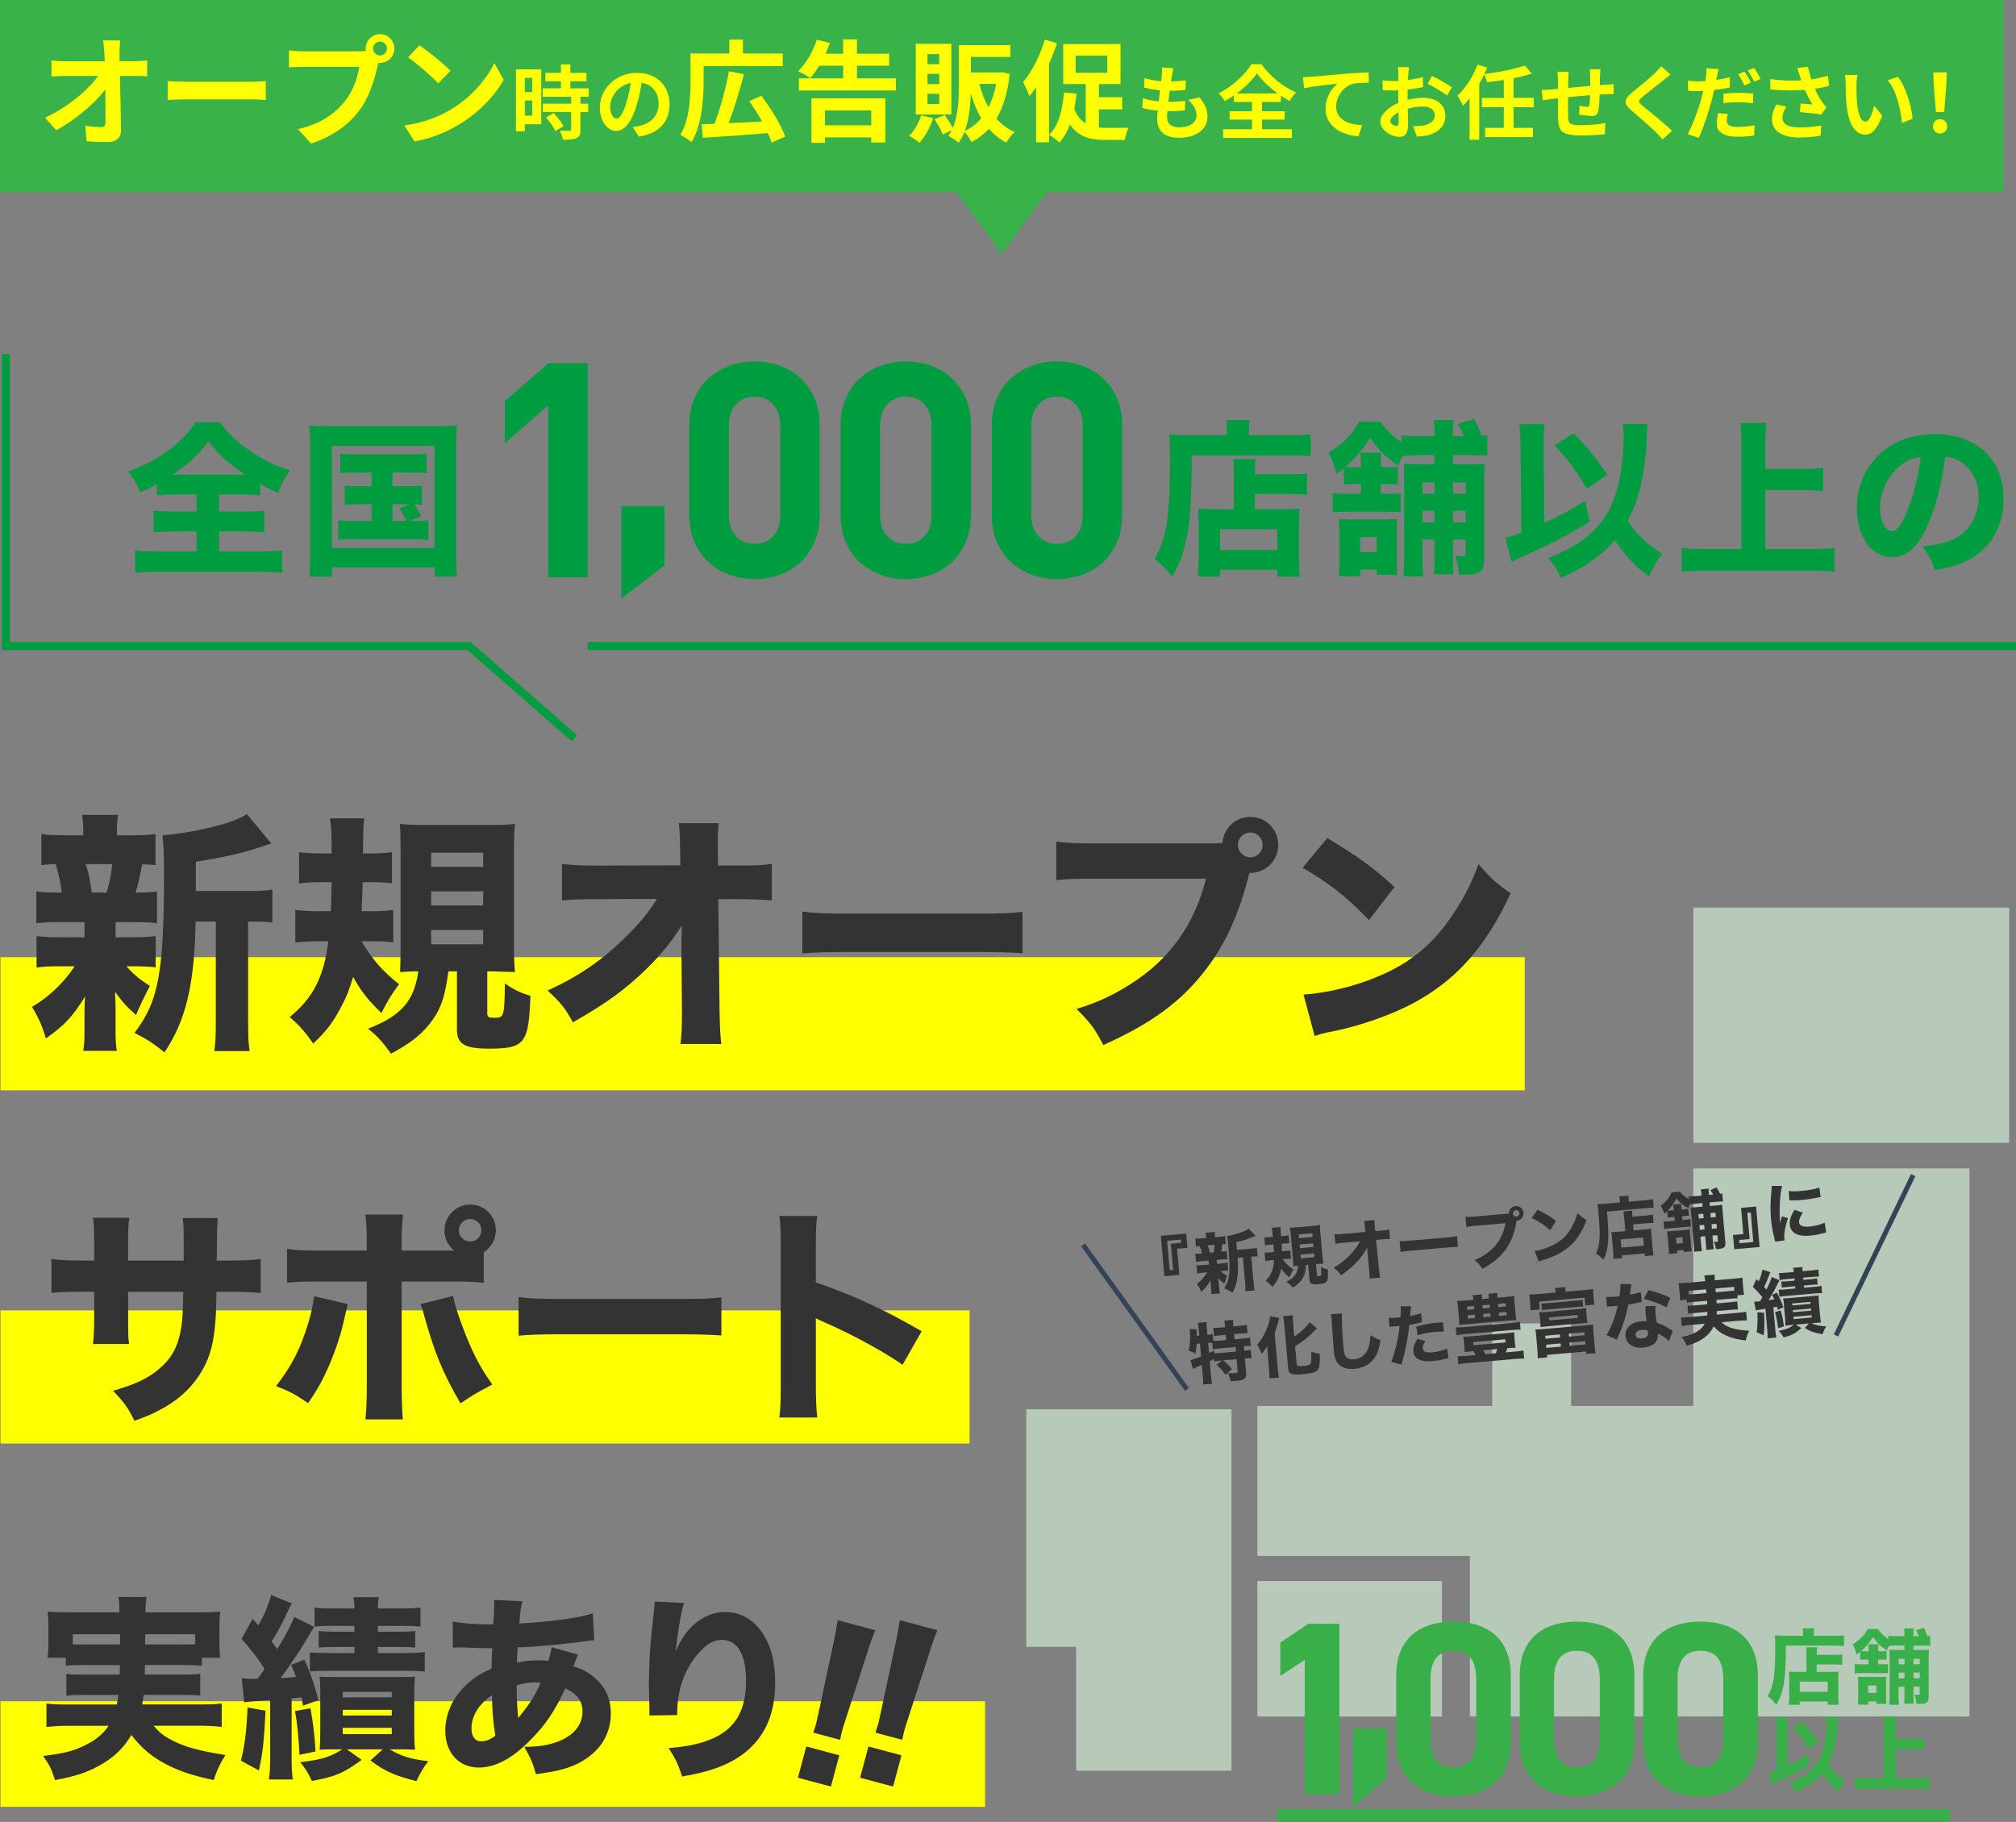 <?xml version="1.0" encoding="UTF-8"?><svg id="_レイヤー_2" xmlns="http://www.w3.org/2000/svg" viewBox="0 0 674.23 609.47"><rect x="0" y="0" width="674.23" height="609.47" fill="#808080" stroke="none"/><defs><style>.cls-1{stroke:#344355;stroke-miterlimit:10;stroke-width:1.64px;}.cls-1,.cls-2{fill:none;}.cls-2{stroke:#009c40;stroke-width:2.71px;}.cls-3{opacity:.7;}.cls-4{fill:#39af49;}.cls-4,.cls-5,.cls-6,.cls-7,.cls-8,.cls-9{stroke-width:0px;}.cls-5{fill:#39b249;}.cls-6{fill:#cfe9d2;}.cls-7{fill:#333;}.cls-8{fill:#009c40;}.cls-9{fill:#ff0;}</style></defs><g id="_テキスト"><g class="cls-3"><polygon class="cls-6" points="343.24 550.9 359.89 550.9 359.89 592.34 411.86 592.34 411.86 550.9 411.86 523.3 411.86 471.45 343.24 471.45 343.24 550.9"/><polygon class="cls-6" points="566.3 470.33 525.46 470.33 525.46 442.72 499.07 442.72 499.07 470.33 420.52 470.33 420.52 520.48 491.58 520.48 491.58 574.21 658.67 574.21 658.67 390.87 566.3 390.87 566.3 470.33"/><rect class="cls-6" x="420.52" y="528.9" width="61.72" height="45.32"/><rect class="cls-6" x="566.36" y="303.6" width="105.58" height="78.71"/></g><rect class="cls-9" x=".17" y="320.2" width="509.76" height="44.54"/><rect class="cls-9" x=".17" y="438.35" width="324.1" height="44.54"/><path class="cls-7" d="m38.64,313.54h5.24c4.05,0,6-.08,8.19-.42v10.47c-2.36-.25-4.31-.34-8.19-.34h-1.6c2.2,2.53,4.22,4.22,7.85,6.59-1.77,3.38-3.29,6.5-4.64,9.71-3.46-3.12-4.22-3.97-7.01-7.77.17,3.55.17,4.81.17,6.08v6.76c0,3.04.08,4.98.42,6.92h-11.23c.34-1.86.42-3.8.42-6.5v-6.42c0-1.44.08-3.38.17-5.24-4.05,6.59-6.84,9.63-13.09,14.02-1.1-3.97-2.53-7.09-4.64-10.56,5.74-3.38,10.72-8.19,14.27-13.59h-4.64c-3.88,0-5.74.08-8.11.42v-10.55c2.45.34,3.97.42,8.28.42h7.77v-5.07h-8.02c-3.8,0-5.66.08-8.11.34v-10.64c2.28.34,3.97.42,8.53.42-.34-3.04-1.27-7.09-2.03-9.54-2.11.08-3.12.17-4.81.34v-10.39c2.2.34,4.22.42,8.36.42h5.66v-.51c0-2.87-.08-4.22-.42-6.33h12.08c-.34,2.03-.42,3.29-.42,6.33v.51h4.64c4.22,0,6-.08,8.28-.42v10.39c-1.69-.17-2.28-.17-4.48-.25-.59,3.46-1.44,7.09-2.2,9.46,3.55,0,5.07-.08,7.18-.42v10.64c-2.53-.25-4.31-.34-8.19-.34h-5.66v5.07Zm-2.96-14.95c1.1-3.97,1.52-6.08,1.86-9.54h-8.95q.17.34.34.93c.76,2.36,1.1,3.97,1.77,8.61h4.98Zm47.63-.51c3.72,0,6.08-.17,7.77-.51v11.06c-1.86-.25-3.29-.34-6.5-.34h-1.6v32.68c0,5.4.08,7.94.51,10.64h-11.82c.42-2.79.51-5.4.51-10.64v-32.68h-6.76c-.42,21.28-3.21,32.93-10.39,43.74-4.14-3.29-5.91-4.39-10.05-6.5,8.11-10.64,9.88-20.1,9.88-54.38,0-5.57-.17-8.61-.51-11.74,5.49-.34,12.84-1.69,19.68-3.55,3.46-.93,6.92-2.36,8.53-3.55l8.19,9.88q-1.27.34-2.96.93c-6,2.11-11.82,3.46-22.29,5.15v9.79h17.82Z"/><path class="cls-7" d="m120.89,314.89c3.72,6.16,7.01,9.96,12.58,14.35-3.21,4.48-3.46,4.9-5.91,9.63-4.73-4.56-6.84-7.35-9.46-12.08-1.18,4.05-2.28,6.84-4.14,10.3-2.62,4.98-4.9,7.94-9.2,11.99-2.87-4.05-4.39-5.74-7.85-8.87,7.85-6.42,11.4-13.43,12.92-25.33h-2.79c-3.12,0-6,.17-8.28.42v-10.89c2.36.25,4.64.42,7.77.42h4.14c.08-4.14.17-6.42.25-9.71h-3.72c-2.36,0-4.48.08-7.18.42v-10.47c2.53.34,4.56.42,7.77.42h3.12c0-7.85-.08-8.44-.59-11.74h11.48c-.34,2.7-.34,3.63-.42,11.74h2.11c3.04,0,5.07-.08,7.6-.42v10.39c-2.36-.25-4.14-.34-6.76-.34h-3.04c-.08,2.96-.17,5.91-.34,9.71h2.96c3.12,0,4.98-.08,7.6-.42v10.81c-2.36-.25-4.05-.34-6.67-.34h-3.97Zm18.32,10.05c-.93,0-3.29.08-5.4.25.08-2.45.17-4.81.17-8.36v-32.85c0-3.97-.08-6.16-.25-8.36,2.03.25,3.97.34,8.11.34h22.21c4.64,0,5.91-.08,8.19-.34-.25,2.28-.34,4.56-.34,8.44v33.02c0,3.46.08,5.15.34,8.11-1.1-.08-1.35-.08-2.7-.08q-1.1,0-4.98-.17h-1.6v14.02c0,1.27.42,1.52,2.45,1.52,3.12,0,3.29-.34,3.46-11.48,3.04,2.11,4.98,3.04,8.53,4.14-.59,15.96-1.86,17.65-13.85,17.65-8.19,0-10.72-1.52-10.72-6.33v-19.51h-2.87c-1.1,8.11-2.28,11.82-4.98,15.79-3.12,4.64-7.09,7.94-14.19,11.74-2.87-3.97-4.56-5.83-7.68-8.36,11.06-4.31,15.37-9.2,16.8-19.17h-.68Zm4.98-34.96h17.4v-4.73h-17.4v4.73Zm0,12.92h17.4v-4.73h-17.4v4.73Zm0,13h17.4v-4.81h-17.4v4.81Z"/><path class="cls-7" d="m227.89,316.75c0-.76,0-3.21.17-7.18-3.46,5.4-7.01,9.79-11.65,14.36-7.26,7.09-13.43,11.57-24.83,18.07-2.53-4.73-3.97-6.5-8.44-10.64,10.05-4.56,17.99-9.96,25.67-17.48,4.73-4.56,8.11-8.61,10.89-13.17l-19.84.08c-6.33,0-8.28.08-11.91.42v-12.24c4.22.51,6,.59,12.16.59l27.44-.08-.08-4.48q-.08-6.67-.42-9.63h13.26c-.17,2.45-.25,4.05-.25,6.33v3.21l.08,4.64h6.08c7.52,0,8.7-.08,11.91-.59v12.24c-2.96-.25-6.84-.42-11.65-.42h-6.25l.42,36.73c.08,6.33.25,9.04.59,11.74h-13.68c.34-2.45.51-5.24.51-9.79v-1.86l-.17-19.68v-1.18Z"/><path class="cls-7" d="m268.34,304.93c3.8.51,6.84.68,15.45.68h42.73c8.53,0,11.57-.08,15.45-.59v13.85c-3.38-.25-8.95-.42-15.54-.42h-42.64c-7.35,0-12.16.17-15.45.51v-14.02Z"/><path class="cls-7" d="m405.22,282.13c1.01,0,2.03,0,3.63-.17.34-4.9,4.39-8.7,9.29-8.7,5.24,0,9.37,4.22,9.37,9.37s-4.14,9.37-9.29,9.37h-.34l-.34,1.18c-3.55,14.19-8.95,25.16-16.72,34.2-7.77,9.12-17.31,15.71-31.83,22.21-2.79-5.4-4.14-7.26-8.95-12.08,7.35-2.28,11.99-4.48,18.15-8.36,13-8.28,21.28-19.84,25.16-35.21h-36.99c-6.92,0-9.63.08-13.09.51v-12.92c3.63.51,6.25.59,13.26.59h38.67Zm8.78.51c0,2.28,1.86,4.14,4.14,4.14s4.14-1.86,4.14-4.14-1.86-4.14-4.14-4.14-4.14,1.86-4.14,4.14Z"/><path class="cls-7" d="m443.9,280.36c10.89,6.59,15.71,10.13,22.46,16.38l-8.53,11.06c-7.01-7.43-14.1-13-22.21-17.48l8.28-9.96Zm-7.94,52.35c7.77-.51,17.4-2.79,25.16-6.17,10.72-4.48,18.24-10.81,24.83-20.69,3.8-5.66,6.08-10.22,8.53-16.8,3.97,4.64,5.49,6.08,10.72,9.8-8.36,18.07-18.32,29.22-33.02,36.99-6.76,3.55-16.47,7.01-24.57,8.78q-2.11.42-3.72.76c-1.94.42-2.45.59-4.22,1.18l-3.72-13.85Z"/><path class="cls-7" d="m61.44,421.7v-5.68c0-4.67-.08-6.61-.31-8.55h11.74q-.31,3.27-.31,7.54,0,1.48-.08,6.69h4.12c4.98,0,7.62-.16,10.58-.54v11.36c-2.72-.23-5.91-.39-10.42-.39h-4.36c-.16,7.54-.23,8.87-.54,11.82-.7,7.08-2.26,11.67-5.44,16.41-3.11,4.67-7.47,8.48-13.22,11.43-2.33,1.25-4.12,2.02-8.24,3.5-2.1-4.28-3.34-6.07-7.15-10.03,7.47-2.18,11.43-4.04,15.01-7,5.44-4.43,7.62-9.41,8.24-18.43.08-1.56.16-3.27.23-7.7h-18.43v8.55c0,5.68,0,6.53.31,8.94h-12.06c.23-1.94.39-4.74.39-9.1v-8.4h-3.89c-5.44,0-6.92.08-10.42.39v-11.36c3.58.47,5.06.54,10.66.54h3.66v-5.52c0-3.97-.08-6.46-.39-8.79h12.13c-.39,3.03-.39,3.73-.39,8.55v5.76h18.59Z"/><path class="cls-7" d="m116.28,436.25c-.23.93-.31,1.24-1.32,5.75-.93,4.43-2.96,10.27-5.06,15.17-2.1,4.74-3.66,7.54-6.84,12.21-4.67-3.11-6.22-3.97-10.73-5.68,5.37-7,8.24-12.68,10.81-21.23,1.09-3.66,1.56-5.99,1.87-8.87l11.28,2.64Zm45.5-7.08c-3.19-.39-4.67-.47-11.2-.47h-16.25v35.47c0,4.12.16,8.01.39,10.65h-12.52c.31-2.96.47-5.91.47-10.65v-35.47h-15.48c-6.22,0-7.7.08-11.2.39v-11.28c3.58.47,4.98.54,11.2.54h15.48v-3.03c0-3.81-.16-6.3-.47-9.02h12.6c-.31,2.57-.47,5.29-.47,9.02v3.03h17.58c-2.1-1.63-3.27-4.12-3.27-6.77,0-4.74,3.89-8.63,8.63-8.63s8.55,3.81,8.55,8.63c0,2.96-1.48,5.68-4.04,7.31v10.27Zm-10.27,4.36c.54,2.64,1.17,4.67,2.57,8.63,3.42,9.41,6.3,15.09,10.58,21-5.6,2.96-6.77,3.66-10.65,6.3-6.07-10.42-8.79-17.11-12.52-30.72-.23-.93-.39-1.4-.86-2.49l10.89-2.72Zm1.94-22.01c0,2.1,1.71,3.81,3.81,3.81s3.73-1.71,3.73-3.81-1.71-3.73-3.73-3.73-3.81,1.71-3.81,3.73Z"/><path class="cls-7" d="m173.45,433.91c3.5.47,6.3.62,14.23.62h39.35c7.85,0,10.65-.08,14.23-.54v12.75c-3.11-.23-8.24-.39-14.31-.39h-39.28c-6.77,0-11.2.16-14.23.47v-12.91Z"/><path class="cls-7" d="m260.64,474.2c.39-2.96.47-5.68.47-10.97v-46.04c0-5.52-.08-7.7-.47-10.42h12.68c-.39,2.96-.47,4.74-.47,10.42v11.82c12.05,4.12,22.71,8.94,35.39,16.33l-6.38,11.2c-6.92-4.74-17.11-10.27-26.05-14.16-1.48-.62-1.79-.78-2.96-1.4v22.4c0,4.98.16,7.86.47,10.81h-12.68Z"/><rect class="cls-9" x=".17" y="569.1" width="329.29" height="35.34"/><path class="cls-7" d="m28.14,556.97c-3.2,0-4.77.07-6.14.26v-2.68h-6.14c.26-1.5.33-2.81.33-4.97v-5.36c0-1.63-.07-3.27-.26-5.1,2.22.2,4.05.26,7.52.26h16.47v-.98c0-1.7-.06-2.81-.33-4.18h9.41c-.2,1.24-.33,2.42-.33,4.12v1.05h17.45c3.46,0,5.23-.07,7.52-.26-.2,1.76-.26,3.2-.26,4.97v5.49c0,1.83.07,3.4.26,4.97h-6.14v2.68c-1.76-.2-2.94-.26-6.08-.26h-12.94q-.07,2.03-.07,3.2h12.61c3.4,0,4.44-.07,5.95-.26v7.32c-1.63-.2-2.68-.26-5.95-.26h-13.01c-.13,1.24-.2,1.76-.46,3.2h19.48c3.59,0,5.23-.07,7.12-.33v7.84c-2.61-.26-4.57-.39-7.52-.39h-15.29c1.96,2.22,3.27,3.33,6.01,4.77,4.18,2.22,9.02,3.59,18.04,5.03-1.76,2.75-2.88,5.16-3.92,8.37-7.58-1.63-11.18-2.88-15.95-5.29-4.77-2.48-8.43-5.62-11.57-9.8-2.55,4.18-5.23,6.93-9.41,9.48-4.64,2.81-8.95,4.31-16.14,5.62-1.11-3.53-1.7-4.84-3.99-8.1,6.67-.72,10.26-1.63,14.12-3.59,3.4-1.63,6.01-3.79,7.78-6.47h-13.33c-2.68,0-4.97.13-7.45.39v-7.84c1.83.26,3.46.33,6.93.33h16.6c.26-1.31.33-1.5.52-3.2h-11.37c-3.33,0-4.44.07-6.01.26v-7.32c1.5.2,2.61.26,6.01.26h11.83q.07-1.57.07-3.2h-11.96Zm-3.79-10.26v3.33c.98.07,1.96.07,3.79.07h12.02v-3.4h-15.82Zm24.25,0q-.07.85-.07,3.4h12.87c1.83,0,2.48,0,3.86-.07v-3.33h-16.67Z"/><path class="cls-7" d="m88.8,572.26c-.46,9.8-.92,14.25-2.22,20l-6.01-3.27c1.31-5.1,1.9-10.06,2.22-17.78l6.01,1.05Zm-7.97-10.85c1.5.2,2.09.2,3.4.2h1.9c1.05-1.37,1.44-1.96,2.35-3.33-3.01-4.58-4.31-6.21-7.71-10l3.73-6.73,1.9,2.16c2.03-3.46,3.53-7.12,4.25-10.13l6.99,2.81c-.59.92-.85,1.44-1.57,3.01-2.22,4.71-3.2,6.47-5.23,9.74.98,1.24,1.24,1.57,1.9,2.55,3.07-5.16,4.71-8.23,5.69-10.78l6.67,3.33c-.78,1.18-.92,1.37-2.81,4.58-1.7,2.94-6.34,9.8-8.43,12.55,2.35-.13,3.07-.2,5.1-.39-.39-1.18-.65-1.96-1.57-4.05l4.38-1.76c1.83,3.86,3.46,8.56,4.71,13.59l-5.16,1.83c-.2-1.31-.26-1.7-.52-2.81-1.24.2-1.44.2-3.27.39v19.34c0,3.72.07,5.62.39,7.78h-7.97c.33-2.29.39-4.05.39-7.78v-18.82q-7.32.52-8.69.78l-.78-8.04Zm23,10.06c.85,4.71,1.37,8.82,1.7,14.44l-5.36,1.11c-.33-6.21-.78-10.65-1.5-14.64l5.16-.92Zm8.5,13.72c-1.96,0-3.01,0-5.42.13.13-1.37.2-3.86.2-6.08v-13.07c0-2.68-.07-3.72-.2-5.29,1.7.13,2.35.13,5.36.13h21.04c3.07,0,4.05,0,5.49-.13-.2,1.7-.26,3.59-.26,6.08v11.96c0,2.48.07,4.57.26,6.4-2.74-.13-3.4-.13-5.36-.13h-3.14c3.92,2.29,6.73,3.2,12.94,3.99-1.37,1.7-2.48,3.53-3.99,6.67-7.45-1.96-10.33-3.2-15.36-6.93l4.12-3.73h-12.02l4.97,3.53c-6.08,4.44-8.69,5.56-16.67,7.06-1.31-2.88-2.16-4.18-3.92-6.27,7.45-.92,9.93-1.7,14.12-4.31h-2.16Zm-1.5-41.3c-3.01,0-4.25.07-5.62.26v-6.4c1.96.26,3.4.33,6.08.33h7.25c0-1.7-.13-2.61-.33-3.79h8.5c-.2,1.11-.33,2.03-.33,3.79h8.04c2.81,0,4.18-.07,6.21-.33v6.4c-1.37-.2-2.68-.26-5.88-.26h-8.37v1.96h7.12c2.35,0,3.92-.06,5.36-.26v5.55c-1.5-.13-2.61-.2-5.29-.2h-7.19v2.03h9.54c2.81,0,4.25-.07,6.14-.33v6.54c-1.96-.2-3.46-.26-6.14-.26h-25.95c-3.2,0-5.03.07-6.34.2v-6.41c1.76.2,2.94.26,6.21.26h8.69v-2.03h-6.54c-2.74,0-3.92.07-5.42.2v-5.55c1.5.2,3.07.26,5.42.26h6.54v-1.96h-7.71Zm3.79,23.92h16.4v-1.83h-16.4v1.83Zm0,6.08h16.4v-1.9h-16.4v1.9Zm0,6.21h16.4v-2.09h-16.4v2.09Z"/><path class="cls-7" d="m151.41,542.46c3.86.65,6.93.92,12.09.92h1.44q.07-.98.26-3.4c.07-1.11.07-1.24.07-3.07,0-.98,0-1.05-.07-1.7l9.54.46c-.52,1.7-.72,3.07-1.05,7.45,10.91-.65,19.15-1.76,24.57-3.4l.46,8.95c-.98.07-1.31.13-2.74.33-6.8.98-17.25,1.96-22.87,2.09q0,.85-.13,2.42c-.07.78-.07,1.44-.07,2.68,3.14-.65,4.77-.78,8.17-.78.65,0,1.24.07,2.29.2.65-2.09.92-3.14,1.11-4.58l8.82,2.48q-.2.46-.85,2.09-.46,1.31-.72,1.83c2.68.78,4.57,1.7,6.73,3.46,3.92,3.2,5.82,7.19,5.82,12.29,0,7.52-4.18,13.59-11.76,17.12-3.27,1.5-6.93,2.35-13.27,3.2-1.05-3.66-1.7-5.29-3.92-9.15,4.97,0,8.3-.59,11.63-1.89,5.03-2.03,7.84-5.56,7.84-9.87,0-3.59-1.76-5.95-5.75-7.78-3.46,7.52-6.67,12.29-11.7,17.32-6.14,6.21-11.7,9.15-17.25,9.15-6.67,0-11.18-4.97-11.18-12.29,0-5.49,2.29-10.72,6.54-14.9,2.55-2.61,5.03-4.18,8.95-5.88,0-1.83.07-4.12.2-6.86h-1.83c-1.24,0-1.7,0-5.23-.13-.85-.07-1.9-.07-3.14-.13h-1.18c-.39,0-.92,0-1.76.13l-.07-8.76Zm6.27,35.68c0,2.75,1.18,4.38,3.27,4.38,1.57,0,3.01-.59,4.71-1.9-.78-4.77-1.05-8.63-1.11-13.53-4.38,2.94-6.86,6.86-6.86,11.04Zm15.62-3.4c3.99-4.9,5.56-7.38,7.52-11.83q-.65-.13-1.83-.13c-2.16,0-4.31.33-6.21,1.05.07,4.97.2,7.52.52,10.91Z"/><path class="cls-7" d="m228.79,536.25c-.98,2.94-1.57,6.21-2.88,16.14,1.96-4.12,3.53-6.47,5.82-8.63,3.14-2.94,6.93-4.51,10.78-4.51,5.42,0,10.13,2.88,13.2,8.17,2.48,4.31,3.53,8.95,3.53,15.88,0,13.14-6.01,22.48-17.65,27.38-3.59,1.5-8.23,2.75-13.46,3.59-1.37-4.25-2.29-6.08-4.51-9.48,18.3-1.44,25.88-8.04,25.88-22.55,0-8.76-2.88-13.66-8.04-13.66-2.35,0-4.38.98-6.54,3.07-5.36,5.23-8.43,12.88-8.43,21.11v.98l-9.35.13c.06-.46.06-.78.06-1.05s0-.26-.06-3.72c-.07-2.35-.13-4.31-.13-5.69,0-5.55.39-12.74.92-17.45.46-4.12.72-6.73.85-7.91.13-1.18.13-1.24.13-2.29l9.87.46Z"/><path class="cls-7" d="m266.86,594.69l2.8-10.45,11.03,2.96-2.8,10.45-11.03-2.96Zm5.14-15.07c.5-1.59.75-2.29.94-3q.22-.84,1.05-4.69l4.59-21.51c.65-2.94,1.24-6.17,1.57-8.43l12.57,3.37c-.76,1.8-1.83,4.76-2.86,8.08l-6.78,20.92q-1.25,3.88-1.45,4.66c-.19.71-.3,1.37-.67,3l-8.96-2.4Z"/><path class="cls-7" d="m287.65,594.69l2.8-10.45,11.03,2.96-2.8,10.45-11.03-2.96Zm5.14-15.07c.5-1.59.75-2.29.94-3q.22-.84,1.05-4.69l4.59-21.51c.65-2.94,1.24-6.17,1.57-8.43l12.57,3.37c-.76,1.8-1.83,4.76-2.86,8.08l-6.78,20.92q-1.25,3.88-1.45,4.66c-.19.71-.3,1.37-.67,3l-8.96-2.4Z"/><path class="cls-7" d="m408.24,455.17c-.92.08-1.41.14-2.15.32l-.08-.88q-.8.45-1.44.77l.43,4.87c.09,1.01.21,1.89.37,2.65l-3,.26c.04-.6-.01-1.66-.1-2.68l-.34-3.88c-.75.33-1.18.52-1.69.72-.73.31-.88.37-1.3.6l-.81-2.95c.89-.21,1.76-.49,3.56-1.18l-.38-4.34-1.08.09c-.08,1.34-.16,1.92-.45,3.28-.87-.5-1.33-.71-2.24-.96.46-1.9.61-4.18.42-6.41-.03-.33-.04-.51-.12-.83l2.38.06c-.02.31,0,.47.03,1.08,0,.29.02.49.03,1.11l.79-.07-.21-2.45c-.06-.68-.15-1.23-.29-1.82l3-.26c-.04.58-.04,1.11.03,1.84l.21,2.45c.92-.08,1.32-.14,1.77-.27l.2,2.29c.73-.02,1.33-.05,2.19-.12l2.14-.19-.15-1.74-1.56.14c-.97.08-1.74.2-2.35.32l-.25-2.82c.71.03,1.36.01,2.37-.07l1.56-.14-.05-.59c-.05-.62-.14-1.08-.25-1.58l3.02-.26c-.05.49-.05.94,0,1.6l.05.59,2.09-.18c1.04-.09,1.67-.19,2.39-.34l.25,2.82c-.62-.01-1.42.01-2.41.1l-2.09.18.15,1.74,2.6-.23c1.15-.1,2-.22,2.57-.34l.24,2.75c-.69,0-1.33,0-2.3.09l.13,1.54c1.17-.1,1.65-.17,2.19-.3l.25,2.82c-.69-.03-1.18-.03-2.21.06l.43,4.89c.15,1.76-.63,2.39-3.37,2.62-.42.04-1.19.08-1.86.1-.22-1.2-.45-1.87-.9-2.72.96.05,1.96.05,2.46,0,.73-.06.85-.18.8-.71l-.35-3.94-4.47.39c1.12.86,1.97,1.71,2.92,2.92l-2.14,1.94c-.97-1.4-1.68-2.18-3.03-3.38l1.96-1.46-.57.05Zm-3.91-2.54c.85-.41.94-.46,1.66-.81l.1.86c.56.02,1.2-.02,2.3-.11l4.96-.43-.13-1.54-5,.44c-1.25.11-1.94.19-2.59.34l-.19-2.2c-.42.01-.82.03-1.15.06l-.24.02.3,3.39Z"/><path class="cls-7" d="m423.96,452.66c-.05-.55-.07-.79-.16-2.38-.38.7-1.13,1.81-1.81,2.64-.54-1.35-.79-1.88-1.54-3.13,1.21-1.39,1.82-2.31,2.59-3.89.98-1.95,1.64-4.09,1.73-5.59l3.09.59c-.19.66-.22.8-.36,1.27-.4,1.5-.57,2.07-1.2,3.81l1.05,11.98c.08.93.22,1.96.38,2.87l-3.17.28c0-.98-.03-1.86-.12-2.92l-.49-5.55Zm9.74,3.81c.05.53.45.63,1.95.5,1.65-.14,2.41-.34,2.62-.7.31-.52.38-1.52.22-4.1,1.1.39,1.94.61,2.88.72.12,3.21-.05,4.53-.67,5.34-.66.86-1.89,1.19-5.44,1.5-3.57.31-4.29-.05-4.48-2.21l-1.27-14.47c-.1-1.17-.23-2.11-.38-2.76l3.24-.28c-.03.67,0,1.55.11,2.79l.38,4.32c2.26-1.51,4.17-3.29,5.17-4.85l2.4,2.12c-.14.12-.21.17-.37.34-2.13,2.25-4.02,3.77-6.92,5.64l.53,6.1Z"/><path class="cls-7" d="m448.78,439.37c-.11,1.32.14,7.22.48,11.03.19,2.14.36,2.88.83,3.46.52.66,1.55.97,2.85.86,2.33-.2,4.03-1.68,4.8-4.19.36-1.21.53-2.27.59-3.91,1.53,1,2.04,1.26,3.39,1.72-.6,3.23-1.16,4.78-2.19,6.16-1.53,2.02-3.67,3.16-6.49,3.41-1.63.14-3.11-.08-4.16-.63-.98-.54-1.77-1.42-2.22-2.49-.26-.69-.49-1.82-.61-3.12-.09-.99-.19-2.42-.38-5.34-.2-3.05-.3-4.39-.35-5.05-.06-.73-.11-1.03-.23-1.64l3.68-.26Z"/><path class="cls-7" d="m464.49,440.82c.83.08,1.85.06,3.17-.06.15-.01.18-.02.72-.09.1-1.12.14-2.68.09-3.29,0-.07-.02-.2-.03-.38l3.5-.02q-.11.54-.25,2.17c-.04.6-.05.65-.08,1.09,1.55-.29,2.5-.55,3.62-.94l.37,3.01q-.41.08-1.2.28c-.95.26-1.92.43-3.08.6-.19,1.92-.37,3.36-.8,5.57-.45,2.46-.63,3.21-1.39,6.2-.17.64-.3,1.16-.37,1.56l-3.5-.96c1.23-2.97,2.42-7.91,2.83-11.99l-.62.05-2.36.14c-.15.01-.22.04-.42.06l-.22-3.04Zm12.24,7.78c-.78,1.24-.97,1.79-.91,2.52.09,1.04,1.15,1.45,3.28,1.27,1.54-.13,3.62-.69,4.86-1.29l.51,3.24c-.39.08-.57.12-1.11.23-1.8.45-2.9.63-4.17.74-2.03.18-3.48.02-4.64-.55-1.06-.48-1.78-1.53-1.88-2.72-.1-1.19.26-2.35,1.35-4.16l2.73.72Zm6.16-3.14c-1.07-.02-1.71,0-2.86.09-2.31.2-3.75.48-5.92,1.12l-.47-2.87c3.23-.88,4.32-1.09,6.88-1.31.55-.05.64-.06,2.03-.16l.34,3.12Z"/><path class="cls-7" d="m508.55,444.81c-.81-.03-1.69,0-2.88.11l-15.74,1.38c-1.19.1-2.06.23-2.83.39l-.23-2.65c.74.03,1.52.01,2.85-.1l15.74-1.38c1.43-.12,2.14-.21,2.85-.4l.23,2.65Zm-4.83-10.96c1.24-.11,2.04-.2,2.71-.33-.02.59,0,1.15.09,2.15l.33,3.81c.09,1.02.17,1.63.29,2.15-.74,0-1.39.02-2.51.12l-14.11,1.23c-1.24.11-1.77.18-2.49.32.02-.64,0-1.2-.09-2.17l-.33-3.81c-.08-.95-.16-1.5-.28-2.13.69.01,1.49-.03,2.73-.14l2.75-.24c-.08-.68-.13-.94-.28-1.54l3.08-.27c-.02.56-.04.93.01,1.56l2.38-.21c-.09-.7-.14-.99-.26-1.54l3.08-.27c-.02.56-.04.98,0,1.57l2.92-.25Zm-11.48,18.19c-1.09.1-1.77.18-2.45.29.03-.54.02-.93-.04-1.61l-.17-1.99c-.06-.68-.12-1.04-.23-1.57.61.02,1.56-.04,2.66-.14l11.81-1.03c1.07-.09,1.99-.2,2.62-.33-.03.49-.02.91.04,1.59l.17,1.99c.06.7.12,1.09.24,1.59-.71.01-1.49.06-2.44.14l-.34.03c-.09.33-.33.98-.51,1.42l3.11-.27c1.21-.11,1.96-.22,2.78-.39l.24,2.72c-.83-.02-1.64,0-2.81.1l-16.35,1.43c-1.19.1-2.04.23-2.85.4l-.24-2.72c.86.02,1.67,0,2.88-.1l3.16-.28c-.27-.54-.5-.96-.75-1.31l-.51.04Zm-1.65-14.93l.09,1.07,2.38-.21-.09-1.07-2.38.21Zm.25,2.89l.1,1.12,2.38-.21-.1-1.12-2.38.21Zm1.95,10.01l10.74-.94-.09-1.04-10.74.94.09,1.04Zm3.09-12.29l2.38-.21-.09-1.07-2.38.21.09,1.07Zm.12,13.99c.23.35.43.67.78,1.3l3.5-.31c.18-.48.32-.86.44-1.41l-4.71.41Zm.13-11.05l2.38-.21-.1-1.12-2.38.21.1,1.12Zm4.94-3.39l2.55-.22-.09-1.07-2.55.22.09,1.07Zm.26,2.94l2.55-.22-.1-1.12-2.55.22.1,1.12Z"/><path class="cls-7" d="m520.28,432.4c-.06-.68-.11-1.02-.25-1.52l3.5-.31c-.03.47-.04.89.01,1.54l6.51-.57c1.29-.11,2.04-.2,2.78-.34-.03.49-.02.93.05,1.73l.16,1.77c.06.7.13,1.21.25,1.74l-3.11.27-.23-2.62-15.21,1.33.23,2.62-3.13.27c.02-.61.03-1.08-.03-1.78l-.15-1.75c-.05-.61-.14-1.09-.25-1.72.73,0,1.51-.04,2.8-.15l6.07-.53Zm-6.48,14.91c-.1-1.17-.18-1.75-.32-2.57.76,0,1.27-.01,2.53-.12l14.23-1.25c1.26-.11,1.8-.18,2.54-.32-.02.86.03,1.42.13,2.58l.37,4.25c.1,1.14.2,2.04.37,2.78l-3.13.27-.07-.83-13.09,1.15.07.83-3.16.28c.03-.79,0-1.67-.1-2.78l-.37-4.28Zm16.91-6.47c.08.95.11,1.24.23,1.74-.78.02-1.58.07-2.34.13l-11.08.97c-.78.07-1.53.16-2.33.28.02-.57.02-.88-.06-1.76l-.13-1.46c-.07-.85-.12-1.04-.25-1.74.78-.02,1.42-.05,2.34-.13l11.1-.97c.9-.08,1.53-.16,2.3-.28-.02.56,0,.91.08,1.75l.13,1.46Zm-15.2-4.79c.47,0,1.1-.02,1.78-.08l10.2-.89c.71-.06,1.33-.14,1.79-.23l.2,2.23c-.56,0-1.12.03-1.8.08l-10.25.9c-.63.06-1.19.13-1.72.22l-.2-2.23Zm1.37,11.78l4.88-.43-.09-1-4.88.43.09,1Zm.27,3.08l4.88-.43-.09-1.07-4.88.43.09,1.07Zm.9-10.19l.08.97,9.55-.83-.08-.97-9.55.83Zm6.71,6.41l5.22-.46-.09-1-5.22.46.09,1Zm.27,3.08l5.22-.46-.09-1.07-5.22.46.09,1.07Z"/><path class="cls-7" d="m545.63,429.52q-.08.25-.22,1.34c-.03.22-.1.77-.2,1.63q-.07.37-.09.62c1.57-.28,2.76-.58,3.61-.95l.37,3.35c-.27.05-.36.06-.75.16-.84.2-1.83.38-3.75.72-.68,3.14-1.12,4.77-2.03,7.28-.46,1.24-.63,1.7-1.41,3.53q-.26.63-.38.96l-3.49-1.55c1.55-2.46,2.9-6.01,3.74-9.8q-.73.06-1.31.14c-.12.01-.24.02-.29.03q-.27.02-1.1.05c-.1,0-.19.02-.92.08l-.29-3.3c.89.09,1.96.07,3.42-.05.15-.01.61-.08,1.06-.14.28-1.86.37-3.07.3-4.11l3.72.04Zm12.54,19.1c-.83-.86-2.29-1.86-3.7-2.54.08,1.14-.08,1.89-.6,2.67-.76,1.12-2.36,1.87-4.35,2.05-3.33.29-5.67-1.24-5.89-3.84-.16-1.85.87-3.5,2.73-4.35.71-.33,1.45-.49,2.57-.59.71-.06,1.12-.05,1.79,0-.18-.96-.27-1.64-.33-2.35-.1-1.09-.11-1.8-.04-2.71l3.39-.13c-.18,1-.19,1.44-.1,2.43.1,1.09.22,1.94.5,3.26,1.59.55,2.58,1,3.85,1.79.33.19.57.34,1.01.65q.23.15.44.28l-1.27,3.39Zm-9.06-3.74c-1.34.12-2.18.78-2.11,1.63.08.88.88,1.34,2.16,1.23,1.46-.13,2.11-.8,2-1.99-.02-.22-.08-.68-.11-.68-.78-.2-1.27-.26-1.95-.2Zm8.22-7.55c-2.33-1.24-4.64-2.09-7.54-2.82l1.48-2.97c3.01.79,5.03,1.52,7.35,2.64l-1.29,3.15Z"/><path class="cls-7" d="m566.46,435.51c-1.19.1-1.77.18-2.27.3l-.09-1-2.28.2c.05-.57.03-1.05-.04-1.86l-.17-1.99c-.05-.61-.13-1.21-.26-1.89.83,0,1.51-.04,2.8-.15l6.12-.54-.03-.36c-.06-.63-.12-1.04-.26-1.54l3.5-.31c-.03.47-.04.91.01,1.54l.03.39,6.49-.57c1.29-.11,1.94-.19,2.79-.34-.02.66,0,1.2.06,1.85l.18,2.04c.06.68.13,1.26.26,1.84l-2.28.2.09,1c-.66-.02-1.1,0-2.27.1l-4.81.42q.04.75.08,1.19l4.69-.41c1.26-.11,1.65-.17,2.2-.29l.24,2.72c-.61-.02-1,0-2.22.1l-4.83.42c0,.46-.02.66-.07,1.21l7.24-.63c1.34-.12,1.94-.19,2.64-.35l.25,2.92c-.98-.01-1.71,0-2.81.1l-5.68.5c.8.76,1.32,1.13,2.39,1.58,1.63.69,3.47,1.04,6.87,1.28-.57,1.08-.9,2.01-1.19,3.24-2.87-.36-4.25-.71-6.1-1.45-1.85-.77-3.32-1.81-4.62-3.27-.81,1.64-1.72,2.74-3.19,3.83-1.63,1.2-3.19,1.89-5.82,2.61-.53-1.28-.79-1.74-1.75-2.88,2.46-.48,3.76-.94,5.13-1.79,1.21-.72,2.11-1.6,2.68-2.66l-4.96.43c-1,.09-1.84.21-2.76.39l-.25-2.92c.69.04,1.3,0,2.59-.1l6.17-.54c.05-.49.07-.57.09-1.21l-4.23.37c-1.24.11-1.65.17-2.23.29l-.24-2.72c.57.02.98.01,2.24-.1l4.4-.38q-.03-.58-.08-1.19l-4.45.39Zm-1.74-3.69l.11,1.24c.37,0,.73-.04,1.41-.1l4.47-.39q-.08-.95-.11-1.26l-5.88.51Zm9.01-.79q0,.32.09,1.27l4.79-.42c.68-.06.92-.08,1.43-.15l-.11-1.24-6.19.54Z"/><path class="cls-7" d="m586.67,435.41c.57.02.78,0,1.27-.04.19-.02.27-.02.7-.06.34-.54.47-.78.77-1.32-1.27-1.6-1.81-2.17-3.19-3.47l1.17-2.62.77.74c.64-1.35,1.08-2.76,1.25-3.9l2.69.82c-.19.36-.27.56-.49,1.17-.67,1.82-.98,2.51-1.63,3.79.41.43.51.54.79.88.97-2.02,1.48-3.21,1.76-4.19l2.59,1.02c-.25.46-.3.54-.9,1.79-.54,1.15-2.04,3.85-2.72,4.94.87-.13,1.13-.17,1.88-.31-.18-.42-.31-.71-.72-1.45l1.57-.8c.8,1.37,1.57,3.07,2.19,4.9l-1.86.85c-.12-.48-.15-.62-.29-1.03-.46.11-.53.12-1.2.25l.63,7.19c.12,1.38.21,2.09.4,2.88l-2.96.26c.05-.86.01-1.52-.11-2.9l-.61-7q-2.7.43-3.21.57l-.55-2.96Zm3.32,3.77c.15,3.66.12,5.33-.17,7.5l-2.34-1.02c.32-1.94.38-3.8.25-6.68l2.27.19Zm5.56-.78c.47,1.72.8,3.24,1.1,5.31l-1.96.59c-.32-2.3-.64-3.93-1.04-5.39l1.89-.51Zm3.6,4.83c-.73.06-1.12.1-2.01.22,0-.51-.05-1.44-.12-2.27l-.42-4.86c-.09-1-.15-1.38-.25-1.96.64,0,.88-.03,2-.12l7.82-.68c1.14-.1,1.51-.13,2.04-.23-.02.64.02,1.34.1,2.27l.39,4.44c.08.92.17,1.7.31,2.37-1.03.04-1.27.06-2,.13l-1.17.1c1.53.72,2.61.97,4.94,1.06-.45.68-.81,1.39-1.27,2.61-2.83-.49-3.94-.85-5.93-2.08l1.41-1.52-4.47.39,1.96,1.15c-2.12,1.85-3.05,2.35-5.96,3.17-.58-1.03-.94-1.48-1.66-2.2,2.74-.58,3.64-.96,5.11-2.06l-.8.07Zm-1.9-15.3c-1.12.1-1.58.16-2.08.28l-.21-2.38c.74.03,1.27.01,2.27-.08l2.7-.24c-.06-.63-.13-.97-.25-1.4l3.16-.28c-.04.42-.06.76,0,1.42l2.99-.26c1.04-.09,1.55-.16,2.3-.32l.21,2.38c-.52-.03-1,0-2.19.09l-3.11.27.06.73,2.65-.23c.87-.08,1.46-.15,1.98-.27l.18,2.06c-.56,0-.98.01-1.97.1l-2.67.23.07.75,3.55-.31c1.04-.09,1.58-.16,2.27-.32l.21,2.43c-.74,0-1.3.01-2.29.1l-9.64.84c-1.19.1-1.87.19-2.35.28l-.21-2.38c.66.02,1.1,0,2.32-.1l3.23-.28-.07-.75-2.43.21c-1.02.09-1.46.15-2.01.25l-.18-2.06c.57.02,1.15,0,2.03-.08l2.43-.21-.06-.73-2.87.25Zm2.19,8.77l6.1-.53-.06-.68-6.1.53.06.68Zm.2,2.26l6.1-.53-.06-.7-6.1.53.06.71Zm.2,2.31l6.1-.53-.07-.78-6.1.53.07.78Z"/><path class="cls-7" d="m389.41,426.91l-1.18-13.5,8.48-.74.42,4.76-3.46.3.76,8.74-5.02.44Zm2.16-10.84l3.46-.3-.1-1.1-4.6.4.86,9.84,1.15-.1-.76-8.74Z"/><path class="cls-7" d="m407.04,422.77l1.37-.12c1.06-.09,1.56-.16,2.13-.3l.24,2.73c-.62-.01-1.13,0-2.14.1l-.42.04c.63.61,1.2,1,2.2,1.54-.39.92-.71,1.77-.99,2.64-.97-.74-1.19-.94-2.01-1.87.12.92.15,1.25.18,1.58l.15,1.76c.07.79.14,1.3.27,1.8l-2.93.26c.05-.49.02-1-.04-1.71l-.15-1.67c-.03-.37-.05-.88-.08-1.37-.91,1.81-1.56,2.67-3.09,3.96-.38-1.01-.82-1.79-1.45-2.65,1.42-1.01,2.61-2.38,3.41-3.87l-1.21.11c-1.01.09-1.5.15-2.11.3l-.24-2.75c.65.03,1.04.02,2.17-.08l2.03-.18-.12-1.32-2.09.18c-.99.09-1.47.15-2.11.27l-.24-2.77c.6.04,1.04.02,2.23-.08-.16-.79-.49-1.82-.75-2.44-.55.07-.81.12-1.25.2l-.24-2.71c.58.04,1.11.01,2.19-.08l1.48-.13v-.13c-.08-.75-.13-1.1-.27-1.64l3.15-.28c-.04.54-.04.87.03,1.66v.13s1.22-.11,1.22-.11c1.1-.1,1.56-.16,2.15-.3l.24,2.71c-.45,0-.6,0-1.17.04-.08.92-.21,1.88-.36,2.52.92-.08,1.32-.14,1.86-.27l.24,2.77c-.67,0-1.13.01-2.14.1l-1.48.13.12,1.32Zm-1.11-3.83c.2-1.06.26-1.62.27-2.53l-2.33.21q.05.08.11.23c.25.6.38,1.01.66,2.21l1.3-.11Zm12.41-1.22c.97-.08,1.58-.18,2.01-.31l.25,2.88c-.49-.02-.87-.01-1.7.06l-.42.04.75,8.52c.12,1.41.2,2.07.38,2.76l-3.08.27c.05-.74,0-1.42-.11-2.79l-.75-8.52-1.76.15c.38,5.56-.08,8.66-1.71,11.65-1.15-.76-1.64-1.01-2.77-1.47,1.87-2.96,2.12-5.47,1.34-14.41-.13-1.45-.24-2.24-.4-3.05,1.42-.21,3.31-.73,5.05-1.37.88-.32,1.75-.77,2.14-1.12l2.36,2.39q-.32.12-.75.31c-1.52.69-3,1.17-5.7,1.85l.22,2.55,4.65-.41Z"/><path class="cls-7" d="m428.96,421.21c1.11,1.52,2.06,2.44,3.61,3.46-.73,1.24-.79,1.36-1.32,2.65-1.34-1.08-1.95-1.76-2.74-2.93-.22,1.08-.44,1.84-.84,2.78-.57,1.36-1.1,2.18-2.13,3.34-.84-.99-1.28-1.4-2.25-2.13,1.9-1.85,2.67-3.76,2.79-6.9l-.73.06c-.81.07-1.56.18-2.15.3l-.25-2.84c.62.01,1.22,0,2.04-.07l1.08-.09c-.07-1.08-.1-1.68-.16-2.54l-.97.08c-.62.05-1.17.12-1.86.27l-.24-2.73c.67.03,1.2,0,2.04-.07l.82-.07c-.18-2.05-.21-2.2-.42-3.05l3-.26c-.03.71,0,.96.16,3.07l.55-.05c.79-.07,1.32-.14,1.97-.28l.24,2.71c-.62-.01-1.09,0-1.77.07l-.79.07c.04.77.09,1.55.13,2.54l.77-.07c.82-.07,1.3-.14,1.97-.28l.25,2.82c-.62-.01-1.07,0-1.75.06l-1.04.09Zm5.01,2.2c-.24.02-.86.1-1.4.19-.03-.64-.06-1.26-.15-2.18l-.75-8.57c-.09-1.04-.16-1.61-.26-2.17.53.02,1.04,0,2.12-.1l5.79-.51c1.21-.11,1.54-.16,2.13-.28-.01.6.02,1.2.1,2.21l.75,8.61c.08.9.14,1.34.27,2.11-.29,0-.35,0-.71.04q-.29.03-1.3.07l-.42.04.32,3.66c.03.33.14.39.67.34.81-.07.85-.16.64-3.08.84.48,1.37.68,2.32.88.21,4.18-.08,4.65-3.21,4.92-2.14.19-2.83-.15-2.94-1.41l-.44-5.09-.75.07c-.1,2.14-.33,3.14-.94,4.23-.71,1.28-1.67,2.23-3.43,3.39-.84-.97-1.32-1.42-2.2-2.01,2.79-1.38,3.8-2.75,3.95-5.38h-.18Zm.5-9.23l4.54-.4-.11-1.23-4.54.4.11,1.23Zm.29,3.37l4.54-.4-.11-1.23-4.54.4.11,1.23Zm.3,3.39l4.54-.4-.11-1.26-4.54.4.11,1.25Z"/><path class="cls-7" d="m457.35,419.22c-.02-.2-.07-.84-.12-1.88-.78,1.49-1.6,2.71-2.71,4.01-1.73,2.02-3.24,3.32-6.06,5.28-.77-1.18-1.18-1.61-2.45-2.58,2.52-1.42,4.46-3.01,6.3-5.14,1.13-1.3,1.92-2.43,2.54-3.69l-5.17.47c-1.65.14-2.16.21-3.1.38l-.28-3.19c1.11.04,1.58.02,3.19-.12l7.16-.65-.12-1.17q-.17-1.74-.33-2.5l3.46-.3c.01.64.03,1.06.08,1.66.01.13.04.42.07.84l.13,1.21,1.58-.14c1.96-.17,2.27-.22,3.09-.43l.28,3.19c-.78,0-1.79.04-3.05.16l-1.63.14.95,9.57c.17,1.65.27,2.35.42,3.05l-3.57.31c.03-.65.01-1.38-.09-2.57-.01-.15-.03-.31-.04-.48l-.49-5.13-.03-.31Z"/><path class="cls-7" d="m468.07,415.17c1,.05,1.8.02,4.05-.18l11.15-.98c2.22-.19,3.02-.29,4.02-.51l.32,3.61c-.89.01-2.34.09-4.06.24l-11.12.97c-1.92.17-3.17.32-4.02.48l-.32-3.66Z"/><path class="cls-7" d="m503.69,406.06c.26-.02.53-.05.94-.13-.02-1.29.95-2.37,2.22-2.48,1.37-.12,2.54.89,2.66,2.23s-.87,2.54-2.21,2.66c-.02,0-.07,0-.09,0l-.06.32c-.6,3.78-1.76,6.77-3.58,9.3-1.82,2.56-4.16,4.49-7.8,6.52-.85-1.35-1.24-1.8-2.61-2.95,1.86-.76,3.03-1.44,4.54-2.59,3.2-2.46,5.1-5.66,5.76-9.76l-9.65.84c-1.81.16-2.51.24-3.4.43l-.29-3.37c.96.05,1.64.01,3.47-.15l10.09-.88Zm2.3-.07c.05.6.58,1.04,1.17.99s1.04-.58.99-1.17-.58-1.04-1.17-.98c-.59.05-1.04.58-.99,1.17Z"/><path class="cls-7" d="m514.18,404.68c2.99,1.47,4.33,2.28,6.23,3.76l-1.97,3.08c-2-1.78-3.98-3.07-6.19-4.05l1.93-2.79Zm-.88,13.84c2.01-.31,4.47-1.12,6.42-2.18,2.69-1.41,4.51-3.24,6-5.96.86-1.56,1.35-2.8,1.84-4.58,1.14,1.12,1.57,1.46,3.02,2.31-1.77,4.9-4.11,8.04-7.77,10.4-1.68,1.08-4.13,2.2-6.21,2.85q-.54.16-.95.28c-.5.15-.62.21-1.07.4l-1.29-3.53Z"/><path class="cls-7" d="m541.75,401.45c-.04-.51-.1-.86-.22-1.22l3.13-.27c-.06.36-.05.69,0,1.29l.06.73,5.18-.45c1.37-.12,2.29-.24,2.92-.39l.25,2.89c-.75,0-1.86.05-2.89.14l-12.73,1.11c.79,9.07.53,12.6-1.19,16.13-.9-.94-1.38-1.34-2.52-2.11,1.35-2.8,1.55-5.64.89-13.19-.15-1.74-.25-2.55-.38-3.32.82,0,1.71-.04,2.76-.13l4.8-.42-.07-.77Zm1.46,6.04c-.11-1.23-.17-1.69-.29-2.24l2.93-.26c-.02.51-.01.89.09,2.03l4.43-.39c1.19-.1,1.91-.21,2.41-.32l.24,2.8c-.67,0-1.49.02-2.32.09l-4.54.4.18,2,3.92-.34c.95-.08,1.43-.15,1.97-.26-.02.73,0,1.38.09,2.34l.32,3.68c.12,1.37.24,2.2.39,2.92l-2.97.26-.08-.9-7.51.66.08.9-2.95.26c.03-.67,0-1.55-.11-2.79l-.37-4.21c-.07-.82-.14-1.41-.24-1.96.56.02,1.06,0,1.99-.08l2.71-.24-.38-4.36Zm-.96,9.87l7.51-.66-.24-2.73-7.51.66.24,2.73Z"/><path class="cls-7" d="m567.13,402.64c-.82.07-1.47.15-1.98.24q-.11.3-.51,1.31c-1.87-1.04-2.58-1.62-3.97-3.27-.99,1.84-1.75,2.86-2.91,4.07.44,0,.6,0,1.13-.05l.9-.08c-.09-1.04-.15-1.41-.25-1.89l2.75-.24c-.02.54-.02.78.08,1.9l.95-.08c.75-.07.9-.08,1.29-.18l.21,2.36c-.36-.04-.58-.02-1.31.05l-.95.08.11,1.28.86-.08c.88-.08,1.34-.14,1.78-.24l.22,2.51c-.49,0-.78,0-1.77.09l-5.37.47c-.77.07-1.3.14-1.8.25l-.22-2.55c.54.04,1,.02,1.82-.05l1.92-.17-.11-1.28-.88.08c-.68.06-.97.11-1.36.19l-.19-2.14c-.33.3-.45.42-.91.79-.54-1.4-.79-1.88-1.3-2.66.82-.56,1.58-1.27,2.22-2.04.6-.72.97-1.33,1.45-2.41l2.78-.24c.89,1.05,1.63,1.68,3.03,2.46l-.08-.9c.6.04,1.13.01,2.17-.08l2.16-.19-.03-.33c-.07-.81-.14-1.3-.26-1.75l2.64-.23c-.04.51-.03.91.04,1.77l.03.33,1.45-.13c-.32-.59-.48-.87-.93-1.52l2.05-.87c.54.84.8,1.33,1.19,2.16.29-.05.39-.06.74-.13l.23,2.69c-.53-.02-1,0-1.79.07l-2.73.24.1,1.19,2.23-.19c1.03-.09,1.39-.12,1.93-.24.01.66.02,1.04.14,2.32l.91,10.4c.12,1.41-.45,1.93-2.3,2.09-.2.02-.4.03-.86.05-.17-1.12-.29-1.57-.72-2.42.55,0,.75,0,1.04-.02.31-.03.37-.12.33-.52l-.15-1.72-1.67.15.22,2.49c.09,1.06.16,1.54.25,2.06l-2.55.22c0-.55-.02-1.02-.11-2.03l-.22-2.53-1.59.14.2,2.33c.12,1.41.18,1.83.31,2.5l-2.6.23c.02-.73,0-1.33-.11-2.5l-.88-10.02c-.11-1.28-.14-1.61-.27-2.29.6,0,1.04-.02,2.25-.13l1.81-.16-.1-1.19-2.18.19Zm-4.02,16.18l-.06-.68-2.18.19.08.88-2.82.25c.04-.54.02-1-.05-1.88l-.34-3.9c-.06-.73-.13-1.19-.24-1.75.47,0,1.02-.02,1.79-.09l4.23-.37c.79-.07,1.21-.13,1.62-.21.01.38.02.77.09,1.59l.37,4.23c.07.77.12,1.12.2,1.51l-2.69.24Zm-2.44-2.78l2.18-.19-.17-1.98-2.18.19.17,1.98Zm7.37-9.88l.13,1.48,1.59-.14-.13-1.48-1.59.14Zm1.91,3.58l-1.59.14.13,1.54,1.59-.14-.13-1.54Zm2.23-2.46l1.67-.15-.13-1.48-1.67.15.13,1.48Zm2.01,3.64l-.13-1.54-1.67.15.13,1.54,1.67-.15Z"/><path class="cls-7" d="m587.3,403.63l1.18,13.52-8.48.74-.42-4.76,3.46-.3-.77-8.77,5.02-.44Zm-2.16,10.86l-3.46.3.1,1.1,4.6-.4-.86-9.87-1.15.1.77,8.77Z"/><path class="cls-7" d="m596.01,396.74c-.74,2.71-1.01,7.72-.67,12.4q.21-.88.3-1.16l.33-1.09,2.01.62c-.94,2.66-1.38,5.05-1.23,6.79.02.22.03.33.08.64l-3.18.43c-.06-.39-.09-.57-.21-1.07-.66-2.76-.97-4.53-1.16-6.67-.24-2.73-.21-5.42.11-8.69.14-1.39.15-1.59.16-2.23l3.46.03Zm2.21,1.65c1.1.19,2.26.18,4.26,0,2.42-.21,4.61-.62,5.98-1.12l.43,3.18c-.2.02-.22.02-.46.06-1.79.4-3.97.75-5.8.91-1.39.12-2.18.15-3.56.13-.11-.01-.29,0-.62,0l-.23-3.17Zm4.72,7.27c-.92,1.39-1.34,2.43-1.27,3.24.1,1.1,1.27,1.62,3.3,1.44,1.92-.17,3.81-.64,5.28-1.33l.51,3.31c-.35.08-.48.11-.96.22-1.91.48-3.07.69-4.59.82-2.8.24-4.68-.26-5.8-1.56-.47-.56-.79-1.37-.86-2.19-.12-1.39.42-3.03,1.64-4.89l2.75.94Z"/><line class="cls-1" x1="362.25" y1="416.46" x2="396.98" y2="464.8"/><line class="cls-1" x1="639.84" y1="393.12" x2="614.03" y2="446.75"/><rect class="cls-4" x="427.13" y="605.19" width="224.94" height="4.27"/><path class="cls-4" d="m447.94,600.21h-11.57v-44.95l-8.18,5.37v-11.15l9.34-6.28h10.41v57.01Z"/><path class="cls-4" d="m463.8,594.85l-11.24,9.58v-26.28h11.24v16.69Z"/><path class="cls-4" d="m505.28,582.78c0,12.81-8.92,18.18-19.17,18.18s-19.17-5.37-19.17-18.18v-22.14c0-13.39,8.92-18.18,19.17-18.18s19.17,4.79,19.17,18.09v22.23Zm-19.17-30.57c-5.21,0-7.68,3.3-7.68,9.42v20.16c0,6.11,2.48,9.42,7.68,9.42s7.6-3.3,7.6-9.42v-20.16c0-6.11-2.48-9.42-7.6-9.42Z"/><path class="cls-4" d="m546.59,582.78c0,12.81-8.92,18.18-19.17,18.18s-19.17-5.37-19.17-18.18v-22.14c0-13.39,8.92-18.18,19.17-18.18s19.17,4.79,19.17,18.09v22.23Zm-19.17-30.57c-5.21,0-7.68,3.3-7.68,9.42v20.16c0,6.11,2.48,9.42,7.68,9.42s7.6-3.3,7.6-9.42v-20.16c0-6.11-2.48-9.42-7.6-9.42Z"/><path class="cls-4" d="m587.9,582.78c0,12.81-8.92,18.18-19.17,18.18s-19.17-5.37-19.17-18.18v-22.14c0-13.39,8.92-18.18,19.17-18.18s19.17,4.79,19.17,18.09v22.23Zm-19.17-30.57c-5.21,0-7.68,3.3-7.68,9.42v20.16c0,6.11,2.48,9.42,7.68,9.42s7.6-3.3,7.6-9.42v-20.16c0-6.11-2.48-9.42-7.6-9.42Z"/><path class="cls-4" d="m603.01,546.25c0-.63-.03-1.07-.14-1.53h3.89c-.11.44-.14.85-.14,1.59v.9h6.44c1.7,0,2.85-.05,3.64-.16v3.59c-.93-.08-2.3-.14-3.59-.14h-15.84c0,11.29-.71,15.62-3.21,19.79-1.01-1.26-1.56-1.81-2.88-2.88,1.97-3.32,2.52-6.8,2.52-16.2,0-2.17-.03-3.18-.11-4.14,1.01.08,2.11.14,3.43.14h5.97v-.96Zm1.15,7.62c0-1.54-.03-2.11-.11-2.8h3.64c-.08.63-.11,1.1-.11,2.52h5.51c1.48,0,2.38-.05,3.01-.14v3.48c-.82-.08-1.84-.14-2.88-.14h-5.65v2.49h4.88c1.18,0,1.78-.03,2.47-.11-.11.9-.14,1.7-.14,2.9v4.58c0,1.7.06,2.74.16,3.64h-3.7v-1.12h-9.34v1.12h-3.67c.11-.82.16-1.92.16-3.45v-5.23c0-1.01-.03-1.75-.08-2.44.69.08,1.32.11,2.47.11h3.37v-5.43Zm-2.25,12.08h9.34v-3.4h-9.34v3.4Z"/><path class="cls-4" d="m634.23,550.47c-1.01,0-1.84.03-2.47.08q-.16.36-.77,1.56c-2.19-1.48-3.01-2.28-4.55-4.47-1.43,2.17-2.47,3.34-4.03,4.71.55.05.74.05,1.4.05h1.12c0-1.29-.03-1.75-.11-2.36h3.43c-.08.66-.11.96-.11,2.36h1.18c.93,0,1.12,0,1.62-.08v2.93c-.44-.08-.71-.08-1.62-.08h-1.18v1.59h1.07c1.1,0,1.67-.03,2.22-.11v3.12c-.6-.05-.96-.08-2.19-.08h-6.69c-.96,0-1.62.03-2.25.11v-3.18c.66.11,1.23.14,2.25.14h2.38v-1.59h-1.1c-.85,0-1.21.03-1.7.08v-2.66c-.44.33-.6.47-1.21.88-.52-1.78-.77-2.41-1.32-3.43,1.07-.6,2.08-1.4,2.96-2.27.82-.82,1.34-1.54,2.06-2.82h3.45c.99,1.4,1.84,2.25,3.48,3.37v-1.12c.74.11,1.4.14,2.69.14h2.69v-.41c0-1.01-.03-1.62-.14-2.19h3.29c-.11.63-.14,1.12-.14,2.19v.41h1.81c-.33-.77-.49-1.12-.99-1.97l2.63-.85c.58,1.1.85,1.73,1.23,2.8.36-.03.49-.03.93-.08v3.34c-.66-.08-1.23-.11-2.22-.11h-3.4v1.48h2.77c1.29,0,1.73,0,2.41-.08-.05.82-.08,1.29-.08,2.88v12.93c0,1.75-.77,2.33-3.07,2.33-.25,0-.49,0-1.07-.03-.08-1.4-.19-1.97-.63-3.07.69.05.93.08,1.29.08.38,0,.47-.11.47-.6v-2.14h-2.08v3.1c0,1.32.03,1.92.08,2.58h-3.18c.05-.68.08-1.26.08-2.52v-3.15h-1.97v2.91c0,1.75.03,2.27.11,3.12h-3.23c.11-.9.14-1.64.14-3.1v-12.47c0-1.59,0-2-.08-2.85.74.05,1.29.08,2.79.08h2.25v-1.48h-2.71Zm-6.71,19.54v-.85h-2.71v1.1h-3.51c.11-.66.14-1.23.14-2.33v-4.85c0-.9-.03-1.48-.11-2.19.58.05,1.26.08,2.22.08h5.26c.99,0,1.51-.03,2.03-.08-.03.47-.06.96-.06,1.97v5.26c0,.96.03,1.4.08,1.89h-3.34Zm-2.71-3.7h2.71v-2.47h-2.71v2.47Zm10.17-11.4v1.84h1.97v-1.84h-1.97Zm1.97,4.63h-1.97v1.92h1.97v-1.92Zm3.01-2.8h2.08v-1.84h-2.08v1.84Zm2.08,4.71v-1.92h-2.08v1.92h2.08Z"/><path class="cls-4" d="m593.99,577.88c-.03-1.62-.06-2.38-.22-3.43h4.14c-.11.77-.14,1.56-.14,2.77v.68l.11,12.66c2.47-1.12,4.69-2.33,6.69-3.59l.71,3.4c-3.21,2.03-6.66,3.84-11.04,5.75-1.04.47-1.15.49-1.73.79l-.99-3.92c.96-.25,1.43-.38,2.6-.85l-.14-14.28Zm20.75-3.45q-.05.55-.14,2.38c-.06,2.6-.49,5.86-1.07,8.14-.52,2.06-1.1,3.56-2.03,5.23,1.32,2.17,3.21,4,5.65,5.43-.99,1.32-1.51,2.19-2.19,3.73-2.17-1.56-4-3.54-5.59-5.97-2.11,2.58-4.82,4.5-8.77,6.19-.6-1.34-1.15-2.19-2.06-3.23,5.23-2.06,8.22-4.49,10.08-8.19,1.45-2.96,2.22-7.04,2.22-11.89,0-.71-.03-1.21-.14-1.84l4.03.03Zm-12.06,1.54c2.27,2.3,3.51,3.84,5.51,6.74l-3.34,2.3c-2-3.32-2.96-4.6-5.29-7.1l3.12-1.95Z"/><path class="cls-4" d="m634.01,594.87h7.32c1.56,0,2.88-.05,3.97-.19v3.89c-1.29-.14-2.44-.19-3.92-.19h-16.96c-1.32,0-2.71.05-4.06.19v-3.89c1.21.14,2.36.19,4.06.19h5.67v-17.32c0-1.32-.05-2.14-.16-3.29h4.25c-.11,1.12-.16,1.95-.16,3.29v4.22h6.11c1.26,0,2.27-.05,3.34-.16v3.78c-1.1-.11-2.14-.16-3.34-.16h-6.11v9.65Z"/><path class="cls-8" d="m59.06,165.41c-2.92,0-5.05.11-6.56.34v-3.81c-2.47,1.35-3.2,1.74-5.61,2.75-1.46-3.42-1.91-4.21-3.98-7.01,5.22-1.85,9.14-3.93,13.18-6.84,4.04-2.97,6.9-5.95,9.31-9.59h8.13c2.97,3.93,5.67,6.56,9.87,9.42,4.66,3.2,8.19,4.94,13.52,6.67-1.96,3.03-2.8,4.66-3.87,7.57-2.58-1.12-3.31-1.46-6.06-3.03v3.87c-1.74-.22-3.59-.34-6.39-.34h-7.35v5.72h8.53c3.03,0,5.05-.11,6.62-.34v7.35c-1.57-.22-3.76-.34-6.67-.34h-8.47v6.67h13.46c3.25,0,5.78-.11,7.68-.34v7.46c-1.91-.22-4.43-.34-7.57-.34h-34.22c-3.14,0-5.5.11-7.4.34v-7.46c1.68.22,4.32.34,7.57.34h12.96v-6.67h-7.74c-2.86,0-5.1.11-6.62.34v-7.35c1.91.22,3.7.34,6.62.34h7.74v-5.72h-6.67Zm-.56-6.62h23.45c-5.89-4.04-8.58-6.45-12.28-11.16-3.08,4.32-6.17,7.18-12,11.16h.84Z"/><path class="cls-8" d="m103.77,149.03c0-2.36-.11-4.32-.34-6.67,1.91.17,3.53.22,6.62.22h36.23c2.64,0,4.54-.06,6.56-.28-.22,2.08-.28,3.87-.28,6.67v36.4c0,3.59.11,5.67.34,7.52h-7.52v-3.08h-34.38v3.08h-7.57c.22-1.74.34-3.7.34-7.52v-36.35Zm7.24,34.27h34.33v-34.16h-34.33v34.16Zm7.85-25.24c-2.47,0-3.42.06-5.05.28v-6.62c1.46.22,2.47.28,5.05.28h18.68c2.58,0,3.76-.06,5.16-.28v6.62c-1.51-.22-2.64-.28-5.1-.28h-6.34v4.6h5.16c2.47,0,3.31-.06,4.66-.28v6.56c-.95-.17-1.46-.22-2.58-.22,1.07,1.46,1.18,1.57,2.36,3.93l-3.93,1.63h1.12c2.58,0,3.65-.06,5.22-.28v6.67c-1.57-.22-2.86-.28-5.22-.28h-19.74c-2.69,0-3.76.06-5.22.28v-6.67c1.57.22,2.69.28,5.22.28h5.95v-5.61h-4.26c-2.36,0-3.31.06-4.71.28v-6.56c1.4.22,2.24.28,4.71.28h4.26v-4.6h-5.38Zm12.4,16.21h4.6c-.73-1.74-1.51-3.03-2.3-4.15l3.53-1.46h-5.83v5.61Z"/><path class="cls-8" d="m183.4,193.11v-57.52l-14.58,12.67v-14.08l14.58-12.67h13.17v71.6h-13.17Z"/><path class="cls-8" d="m207.84,200.2v-30.87h14.38v19.81l-14.38,11.06Z"/><path class="cls-8" d="m272.35,181.49c-1.17,2.65-2.75,4.88-4.73,6.69-1.98,1.81-4.29,3.18-6.94,4.12-2.65.94-5.41,1.41-8.3,1.41s-5.73-.47-8.35-1.41c-2.61-.94-4.93-2.31-6.94-4.12s-3.6-4.04-4.78-6.69c-1.17-2.65-1.76-5.68-1.76-9.1v-30.17c0-3.42.59-6.45,1.76-9.1,1.17-2.65,2.77-4.88,4.78-6.69,2.01-1.81,4.32-3.18,6.94-4.12,2.61-.94,5.4-1.41,8.35-1.41s5.65.47,8.3,1.41c2.65.94,4.96,2.31,6.94,4.12,1.98,1.81,3.55,4.04,4.73,6.69,1.17,2.65,1.76,5.68,1.76,9.1v30.17c0,3.42-.59,6.45-1.76,9.1Zm-11.41-39.07c0-3.02-.79-5.4-2.39-7.14-1.59-1.74-3.65-2.61-6.16-2.61s-4.59.87-6.21,2.61c-1.62,1.74-2.44,4.12-2.44,7.14v29.87c0,3.02.81,5.38,2.44,7.09,1.62,1.71,3.69,2.56,6.21,2.56s4.57-.86,6.16-2.56c1.59-1.71,2.39-4.07,2.39-7.09v-29.87Z"/><path class="cls-8" d="m322.93,181.49c-1.17,2.65-2.75,4.88-4.73,6.69-1.98,1.81-4.29,3.18-6.94,4.12-2.65.94-5.41,1.41-8.3,1.41s-5.73-.47-8.35-1.41c-2.61-.94-4.93-2.31-6.94-4.12s-3.6-4.04-4.78-6.69c-1.17-2.65-1.76-5.68-1.76-9.1v-30.17c0-3.42.59-6.45,1.76-9.1,1.17-2.65,2.77-4.88,4.78-6.69,2.01-1.81,4.32-3.18,6.94-4.12,2.61-.94,5.4-1.41,8.35-1.41s5.65.47,8.3,1.41c2.65.94,4.96,2.31,6.94,4.12,1.98,1.81,3.55,4.04,4.73,6.69,1.17,2.65,1.76,5.68,1.76,9.1v30.17c0,3.42-.59,6.45-1.76,9.1Zm-11.41-39.07c0-3.02-.79-5.4-2.39-7.14-1.59-1.74-3.65-2.61-6.16-2.61s-4.59.87-6.21,2.61c-1.62,1.74-2.44,4.12-2.44,7.14v29.87c0,3.02.81,5.38,2.44,7.09,1.62,1.71,3.69,2.56,6.21,2.56s4.57-.86,6.16-2.56c1.59-1.71,2.39-4.07,2.39-7.09v-29.87Z"/><path class="cls-8" d="m373.52,181.49c-1.17,2.65-2.75,4.88-4.73,6.69-1.98,1.81-4.29,3.18-6.94,4.12-2.65.94-5.41,1.41-8.3,1.41s-5.73-.47-8.35-1.41c-2.61-.94-4.93-2.31-6.94-4.12s-3.6-4.04-4.78-6.69c-1.17-2.65-1.76-5.68-1.76-9.1v-30.17c0-3.42.59-6.45,1.76-9.1,1.17-2.65,2.77-4.88,4.78-6.69,2.01-1.81,4.32-3.18,6.94-4.12,2.61-.94,5.4-1.41,8.35-1.41s5.65.47,8.3,1.41c2.65.94,4.96,2.31,6.94,4.12,1.98,1.81,3.55,4.04,4.73,6.69,1.17,2.65,1.76,5.68,1.76,9.1v30.17c0,3.42-.59,6.45-1.76,9.1Zm-11.41-39.07c0-3.02-.79-5.4-2.39-7.14-1.59-1.74-3.65-2.61-6.16-2.61s-4.59.87-6.21,2.61c-1.62,1.74-2.44,4.12-2.44,7.14v29.87c0,3.02.81,5.38,2.44,7.09,1.62,1.71,3.69,2.56,6.21,2.56s4.57-.86,6.16-2.56c1.59-1.71,2.39-4.07,2.39-7.09v-29.87Z"/><path class="cls-8" d="m410.29,143.65c0-1.29-.06-2.19-.28-3.14h7.96c-.22.9-.28,1.74-.28,3.25v1.85h13.18c3.48,0,5.83-.11,7.46-.34v7.35c-1.91-.17-4.71-.28-7.35-.28h-32.42c0,23.11-1.46,31.97-6.56,40.5-2.08-2.58-3.2-3.7-5.89-5.89,4.04-6.79,5.16-13.91,5.16-33.15,0-4.43-.06-6.51-.22-8.47,2.08.17,4.32.28,7.01.28h12.23v-1.96Zm2.36,15.59c0-3.14-.06-4.32-.22-5.72h7.46c-.17,1.29-.22,2.24-.22,5.16h11.27c3.03,0,4.88-.11,6.17-.28v7.12c-1.68-.17-3.76-.28-5.89-.28h-11.56v5.1h9.98c2.41,0,3.65-.06,5.05-.22-.22,1.85-.28,3.48-.28,5.95v9.37c0,3.48.11,5.61.34,7.46h-7.57v-2.3h-19.13v2.3h-7.52c.22-1.68.34-3.93.34-7.07v-10.71c0-2.08-.06-3.59-.17-4.99,1.4.17,2.69.22,5.05.22h6.9v-11.11Zm-4.6,24.74h19.13v-6.96h-19.13v6.96Z"/><path class="cls-8" d="m474.19,152.29c-2.08,0-3.76.06-5.05.17q-.34.73-1.57,3.2c-4.49-3.03-6.17-4.66-9.31-9.14-2.92,4.43-5.05,6.84-8.25,9.65,1.12.11,1.51.11,2.86.11h2.3c0-2.64-.06-3.59-.22-4.82h7.01c-.17,1.35-.22,1.96-.22,4.82h2.41c1.91,0,2.3,0,3.31-.17v6c-.9-.17-1.46-.17-3.31-.17h-2.41v3.25h2.19c2.24,0,3.42-.06,4.54-.22v6.39c-1.23-.11-1.96-.17-4.49-.17h-13.69c-1.96,0-3.31.06-4.6.22v-6.51c1.35.22,2.52.28,4.6.28h4.88v-3.25h-2.24c-1.74,0-2.47.06-3.48.17v-5.44c-.9.67-1.23.95-2.47,1.79-1.07-3.65-1.57-4.94-2.69-7.01,2.19-1.23,4.26-2.86,6.06-4.66,1.68-1.68,2.75-3.14,4.21-5.78h7.07c2.02,2.86,3.76,4.6,7.12,6.9v-2.3c1.51.22,2.86.28,5.5.28h5.5v-.84c0-2.08-.06-3.31-.28-4.49h6.73c-.22,1.29-.28,2.3-.28,4.49v.84h3.7c-.67-1.57-1.01-2.3-2.02-4.04l5.38-1.74c1.18,2.24,1.74,3.53,2.52,5.72.73-.06,1.01-.06,1.91-.17v6.84c-1.35-.17-2.52-.22-4.54-.22h-6.96v3.03h5.67c2.64,0,3.53,0,4.94-.17-.11,1.68-.17,2.64-.17,5.89v26.47c0,3.59-1.57,4.77-6.28,4.77-.5,0-1.01,0-2.19-.06-.17-2.86-.39-4.04-1.29-6.28,1.4.11,1.91.17,2.64.17.79,0,.95-.22.95-1.23v-4.38h-4.26v6.34c0,2.69.06,3.93.17,5.27h-6.51c.11-1.4.17-2.58.17-5.16v-6.45h-4.04v5.95c0,3.59.06,4.66.22,6.39h-6.62c.22-1.85.28-3.37.28-6.34v-25.52c0-3.25,0-4.09-.17-5.83,1.51.11,2.64.17,5.72.17h4.6v-3.03h-5.55Zm-13.74,39.99v-1.74h-5.55v2.24h-7.18c.22-1.35.28-2.52.28-4.77v-9.93c0-1.85-.06-3.03-.22-4.49,1.18.11,2.58.17,4.54.17h10.77c2.02,0,3.08-.06,4.15-.17-.06.95-.11,1.96-.11,4.04v10.77c0,1.96.06,2.86.17,3.87h-6.84Zm-5.55-7.57h5.55v-5.05h-5.55v5.05Zm20.81-23.33v3.76h4.04v-3.76h-4.04Zm4.04,9.48h-4.04v3.93h4.04v-3.93Zm6.17-5.72h4.26v-3.76h-4.26v3.76Zm4.26,9.65v-3.93h-4.26v3.93h4.26Z"/><path class="cls-8" d="m508.52,148.92c-.06-3.31-.11-4.88-.45-7.01h8.47c-.22,1.57-.28,3.2-.28,5.67v1.4l.22,25.91c5.05-2.3,9.59-4.77,13.69-7.35l1.46,6.96c-6.56,4.15-13.63,7.85-22.6,11.78-2.13.95-2.36,1.01-3.53,1.63l-2.02-8.02c1.96-.5,2.92-.79,5.33-1.74l-.28-29.22Zm42.46-7.07q-.11,1.12-.28,4.88c-.11,5.33-1.01,12-2.19,16.66-1.07,4.21-2.24,7.29-4.15,10.71,2.69,4.43,6.56,8.19,11.56,11.11-2.02,2.69-3.08,4.49-4.49,7.63-4.43-3.2-8.19-7.24-11.44-12.23-4.32,5.27-9.87,9.2-17.95,12.68-1.23-2.75-2.36-4.49-4.21-6.62,10.71-4.21,16.83-9.2,20.64-16.77,2.97-6.06,4.54-14.42,4.54-24.34,0-1.46-.06-2.47-.28-3.76l8.25.06Zm-24.68,3.14c4.66,4.71,7.18,7.85,11.27,13.8l-6.84,4.71c-4.09-6.79-6.06-9.42-10.83-14.53l6.39-3.98Z"/><path class="cls-8" d="m590.42,183.7h14.98c3.2,0,5.89-.11,8.13-.39v7.96c-2.64-.28-4.99-.39-8.02-.39h-34.72c-2.69,0-5.55.11-8.3.39v-7.96c2.47.28,4.82.39,8.3.39h11.61v-35.45c0-2.69-.11-4.38-.34-6.73h8.69c-.22,2.3-.34,3.98-.34,6.73v8.64h12.51c2.58,0,4.66-.11,6.84-.34v7.74c-2.24-.22-4.38-.34-6.84-.34h-12.51v19.74Z"/><path class="cls-8" d="m644.55,175.96c-3.14,7.12-6.84,10.43-11.67,10.43-6.96,0-11.89-6.79-11.89-16.44,0-6.39,2.19-12.23,6.28-16.66,4.82-5.27,11.72-8.08,19.74-8.08,14.08,0,23.05,8.41,23.05,21.54,0,10.21-5.1,18.12-14.08,21.65-2.69,1.07-4.94,1.63-8.92,2.3-1.18-3.53-1.96-5.05-4.15-7.96,4.99-.39,8.47-1.29,11.11-2.69,4.82-2.64,7.74-7.85,7.74-13.8,0-4.99-2.19-9.2-6-11.72-1.63-1.07-2.97-1.51-5.22-1.79-1.12,9.25-3.08,16.72-6,23.22Zm-8.92-20.3c-4.26,3.31-6.9,8.75-6.9,14.36,0,4.21,1.79,7.63,3.98,7.63,1.63,0,3.37-2.19,5.16-6.73,2.08-4.99,3.81-12.06,4.49-18.06-2.69.34-4.54,1.12-6.73,2.8Z"/><line class="cls-2" x1="196.55" y1="216.1" x2="674.23" y2="216.1"/><polyline class="cls-2" points="192.09 247 156.85 216.1 1.94 216.1 1.94 118.45"/><polygon class="cls-5" points="670 0 0 0 0 64.26 319.82 64.26 335 84.99 350.18 64.26 670 64.26 670 0"/><path class="cls-9" d="m39.96,17.58c0,.89.04,1.85.04,2.9h5.03c1.33,0,3.22-.16,4.19-.32v5.36c-1.29-.04-2.82-.12-3.91-.12h-5.19c.12,5.88.28,12.6.36,18.04.04,2.58-1.45,4.07-4.51,4.07-2.46,0-4.71-.08-7.01-.24l-.44-5.23c1.81.32,3.99.48,5.36.48,1.01,0,1.41-.52,1.41-1.69,0-2.7,0-6.72-.08-10.87-3.54,4.63-10.07,10.23-16.43,13.61l-3.7-4.19c7.85-3.7,14.5-9.38,17.72-13.97h-10.99c-1.45,0-3.18.08-4.59.16v-5.36c1.17.16,3.1.28,4.47.28h13.33c-.04-1.05-.08-2.01-.12-2.9-.12-1.73-.24-3.02-.4-4.07h5.72c-.16,1.25-.24,2.82-.24,4.07Z"/><path class="cls-9" d="m62.56,27.36h21.62c1.89,0,3.66-.16,4.71-.24v6.32c-.97-.04-3.02-.2-4.71-.2h-21.62c-2.3,0-4.99.08-6.48.2v-6.32c1.45.12,4.39.24,6.48.24Z"/><path class="cls-9" d="m127.11,11.42c2.62,0,4.79,2.17,4.79,4.83s-2.17,4.79-4.79,4.79c-.16,0-.36,0-.52-.04-.12.44-.2.85-.32,1.21-.93,3.95-2.66,10.19-6.04,14.66-3.62,4.83-9.02,8.82-16.19,11.15l-4.39-4.83c7.97-1.85,12.52-5.36,15.79-9.46,2.66-3.34,4.19-7.89,4.71-11.36h-18.72c-1.85,0-3.79.08-4.79.16v-5.68c1.17.16,3.46.32,4.79.32h18.64c.56,0,1.45-.04,2.3-.16-.04-.24-.08-.48-.08-.77,0-2.66,2.17-4.83,4.83-4.83Zm0,7.13c1.25,0,2.3-1.05,2.3-2.3s-1.05-2.34-2.3-2.34-2.34,1.05-2.34,2.34,1.05,2.3,2.34,2.3Z"/><path class="cls-9" d="m150.66,36.71c6.89-4.07,12.12-10.23,14.66-15.66l3.14,5.68c-3.06,5.44-8.42,10.99-14.9,14.9-4.07,2.46-9.26,4.71-14.94,5.68l-3.38-5.32c6.28-.89,11.52-2.94,15.42-5.27Zm0-13.01l-4.11,4.19c-2.09-2.25-7.13-6.64-10.07-8.7l3.79-4.03c2.82,1.89,8.05,6.08,10.39,8.54Z"/><path class="cls-9" d="m181.01,41.56h-5.49v2.38h-2.97v-20.75h8.46v18.38Zm-5.49-15.51v4.76h2.49v-4.76h-2.49Zm2.49,12.65v-5.08h-2.49v5.08h2.49Zm16.11-6.32v2.32h2.59v2.78h-2.59v5.89c0,1.54-.3,2.35-1.35,2.84-1.05.46-2.51.54-4.51.54-.11-.89-.59-2.16-1.03-3.03,1.3.05,2.81.05,3.22.05.43,0,.57-.11.57-.49v-5.81h-9.49v-2.78h9.49v-2.32h-9.54v-2.81h6.11v-2.38h-5.19v-2.81h5.19v-2.84h3.16v2.84h5.4v2.81h-5.4v2.38h6.16v2.81h-2.78Zm-8.94,5.43c1.24,1.32,2.7,3.11,3.27,4.43l-2.76,1.59c-.49-1.24-1.86-3.16-3.08-4.54l2.57-1.49Z"/><path class="cls-9" d="m213.63,45.7l-2.03-3.22c1.03-.11,1.78-.27,2.51-.43,3.46-.81,6.16-3.3,6.16-7.24,0-3.73-2.03-6.51-5.67-7.13-.38,2.3-.84,4.78-1.62,7.32-1.62,5.46-3.95,8.81-6.89,8.81s-5.49-3.3-5.49-7.86c0-6.24,5.4-11.57,12.4-11.57s10.92,4.65,10.92,10.54-3.49,9.73-10.3,10.78Zm-7.43-6.05c1.14,0,2.19-1.7,3.3-5.35.62-2,1.14-4.3,1.43-6.54-4.46.92-6.86,4.86-6.86,7.84,0,2.73,1.08,4.05,2.13,4.05Z"/><path class="cls-9" d="m235.32,27.18c0,5.82-.59,14.81-4.05,20.38-.81-.74-2.73-2.03-3.76-2.43,3.17-5.2,3.43-12.75,3.43-17.95v-9.29h12.97v-4.64h4.57v4.64h13.3v4.2h-26.46v5.09Zm22.74,20.53c-.29-.96-.7-2.03-1.25-3.17-7.78.63-16.03,1.22-21.74,1.55l-.41-4.53c1.29-.04,2.73-.11,4.31-.15,1.84-4.94,3.83-12.01,4.83-17.58l5.01,1c-1.44,5.56-3.35,11.72-5.12,16.36,3.5-.15,7.37-.33,11.17-.55-1.29-2.36-2.84-4.75-4.31-6.82l4.09-1.77c3.17,4.2,6.63,9.77,7.96,13.63l-4.53,2.03Z"/><path class="cls-9" d="m299.63,26.22v4.05h-32.46v-4.05h14.81v-4.24h-8.03c-.96,1.62-1.99,3.02-3.02,4.16-.92-.7-2.91-1.84-4.02-2.32,2.65-2.51,4.97-6.56,6.26-10.54l4.38,1.11c-.41,1.22-.88,2.4-1.44,3.57h5.86v-4.79h4.64v4.79h10.76v4.02h-10.76v4.24h13.01Zm-28.23,6.67h24.69v14.78h-4.72v-1.69h-15.48v1.81h-4.5v-14.89Zm4.5,4.05v4.97h15.48v-4.97h-15.48Z"/><path class="cls-9" d="m312.09,39.52c-1.03,3.1-2.76,6.26-4.57,8.25-.81-.7-2.47-1.81-3.43-2.36,1.73-1.7,3.21-4.27,3.98-6.82l4.02.92Zm6.08-1.22h-11.9V14.65h11.9v23.66Zm-4.05-20.19h-3.94v3.35h3.94v-3.35Zm0,6.6h-3.94v3.43h3.94v-3.43Zm0,6.67h-3.94v3.43h3.94v-3.43Zm23.58-6.63c-.7,6.23-2.17,11.13-4.42,14.92,1.66,1.92,3.68,3.46,6.04,4.53-.92.81-2.21,2.4-2.8,3.5-2.25-1.18-4.16-2.76-5.79-4.61-1.66,1.81-3.61,3.28-5.82,4.46-.52-1.03-1.47-2.54-2.36-3.43-.52,1.29-1.14,2.54-1.92,3.61-.74-.66-2.51-1.81-3.5-2.25.44-.59.81-1.25,1.14-1.92l-2.98,1.47c-.48-1.4-1.7-3.54-2.76-5.12l3.39-1.44c.99,1.29,2.06,3.02,2.73,4.31,1.84-4.27,2.03-9.58,2.03-13.86v-13.82h17.25v3.94h-13.23v5.2h9.73l.7-.07,2.58.55Zm-9.54,14.81c-1.44-2.43-2.58-5.2-3.5-8.22-.11,4.02-.55,8.59-1.99,12.49,2.1-1,3.94-2.43,5.49-4.27Zm-.63-11.5c.74,2.84,1.73,5.49,3.06,7.81,1.14-2.25,2.03-4.86,2.58-7.81h-5.64Z"/><path class="cls-9" d="m353.48,14.43c-.74,2.25-1.58,4.57-2.62,6.82v26.35h-4.35v-18.39c-.74,1.07-1.51,2.1-2.25,2.98-.33-1.07-1.44-3.57-2.14-4.72,2.98-3.46,5.71-8.84,7.3-14.22l4.05,1.18Zm14.04,28.23c.81.07,1.66.11,2.54.11,1.33,0,5.71,0,7.41-.04-.55.96-1.14,2.91-1.33,4.09h-6.41c-5.16,0-9.14-1.03-11.9-5.2-.88,2.4-2.06,4.46-3.5,6.04-.74-.7-2.51-1.99-3.46-2.54,3.17-3.06,4.46-8.25,4.97-14.19l4.2.41c-.18,1.77-.44,3.46-.77,5.08.92,2.4,2.25,3.91,3.83,4.86v-13.16h-7.52v-13.38h19.16v13.38h-7.22v4.39h7.77v4.09h-7.77v6.04Zm-7.78-18.31h10.58v-5.75h-10.58v5.75Z"/><path class="cls-9" d="m391.94,25.18c-.08.46-.19,1.19-.3,2.08,1.95-.03,3.67-.19,4.94-.38l-.11,3.22c-1.62.16-3.11.27-5.27.27-.16,1.19-.32,2.46-.46,3.68h.19c1.68,0,3.67-.11,5.43-.32l-.08,3.22c-1.51.14-3.08.24-4.78.24h-1.08c-.05.81-.11,1.49-.11,1.97,0,2.24,1.38,3.43,4.03,3.43,3.78,0,5.84-1.73,5.84-3.95,0-1.84-1-3.57-2.78-5.24l3.81-.81c1.78,2.27,2.62,4.19,2.62,6.49,0,4.08-3.68,7-9.59,7-4.24,0-7.24-1.84-7.24-6.35,0-.65.08-1.62.19-2.73-1.97-.19-3.76-.49-5.19-.89l.19-3.27c1.76.59,3.57.89,5.32,1.08.16-1.22.32-2.49.46-3.7-1.86-.19-3.78-.51-5.38-.97l.19-3.11c1.57.51,3.59.86,5.57,1.03.08-.84.16-1.57.22-2.19.08-1.27.08-1.81.03-2.41l3.81.22c-.24.97-.35,1.7-.46,2.4Z"/><path class="cls-9" d="m422.07,43.24h10v2.89h-23v-2.89h9.65v-3.22h-7.49v-2.81h7.49v-3.11h-6.11v-2.13c-.97.68-1.97,1.3-3,1.86-.41-.76-1.3-1.92-2.03-2.59,4.62-2.32,8.97-6.49,10.97-9.78h3.32c2.89,4.11,7.3,7.65,11.57,9.46-.84.86-1.54,1.89-2.13,2.89-.97-.54-1.95-1.14-2.92-1.81v2.11h-6.32v3.11h7.57v2.81h-7.57v3.22Zm5.27-11.97c-2.81-2.05-5.4-4.51-6.97-6.7-1.54,2.19-3.95,4.62-6.76,6.7h13.73Z"/><path class="cls-9" d="m438.44,25.7c2.24-.19,6.7-.59,11.65-1.03,2.78-.22,5.76-.41,7.65-.46l.03,3.46c-1.46.03-3.78.03-5.22.35-3.27.86-5.7,4.38-5.7,7.59,0,4.43,4.16,6.05,8.73,6.3l-1.27,3.7c-5.65-.38-11-3.43-11-9.27,0-3.89,2.19-6.97,4-8.35-2.54.27-8.05.86-11.19,1.54l-.35-3.7c1.08-.03,2.14-.08,2.68-.13Z"/><path class="cls-9" d="m470.97,24.83c-.03.59-.05,1.24-.08,1.92,1.78-.22,3.57-.57,4.97-.97l.08,3.35c-1.54.35-3.4.62-5.16.84-.03.81-.03,1.65-.03,2.43v1c1.84-.46,3.7-.7,5.19-.7,4.16,0,7.43,2.16,7.43,5.89,0,3.19-1.68,5.59-5.97,6.67-1.24.27-2.43.35-3.54.43l-1.24-3.49c1.22,0,2.38-.03,3.32-.19,2.19-.41,3.92-1.49,3.92-3.46,0-1.84-1.62-2.92-3.97-2.92-1.68,0-3.43.27-5.08.76.05,2.13.11,4.24.11,5.16,0,3.35-1.19,4.24-2.97,4.24-2.62,0-6.32-2.27-6.32-5.13,0-2.35,2.7-4.81,6.03-6.24-.03-.65-.03-1.3-.03-1.92v-2.27c-.51.03-1,.05-1.43.05-1.81,0-2.86-.03-3.78-.13l-.05-3.27c1.59.19,2.76.22,3.73.22.49,0,1.03-.03,1.57-.05.03-.95.03-1.73.03-2.19,0-.57-.11-1.89-.19-2.38h3.73c-.08.49-.19,1.65-.24,2.35Zm-4.05,17.27c.49,0,.86-.22.86-1.13,0-.68-.03-1.92-.08-3.38-1.65.89-2.76,2-2.76,2.95,0,.84,1.27,1.57,1.97,1.57Zm18.65-12.89l-1.62,2.76c-1.3-1.11-4.84-3.13-6.51-3.95l1.49-2.62c2.08,1,5.22,2.78,6.65,3.81Z"/><path class="cls-9" d="m506.2,35.86v6.92h6.49v3.08h-16v-3.08h6.24v-6.92h-7.32v-3.11h7.32v-6c-1.89.32-3.81.57-5.62.78-.14-.78-.57-1.92-.92-2.68-.49,1.11-1.05,2.19-1.68,3.24v18.65h-3.22v-13.84c-.73.92-1.43,1.76-2.19,2.49-.32-.78-1.32-2.57-1.89-3.38,2.7-2.49,5.27-6.4,6.76-10.4l3.19,1c-.3.73-.59,1.43-.95,2.16,4.86-.62,10.19-1.65,13.54-2.86l2.35,2.7c-1.84.62-3.92,1.13-6.11,1.54v6.59h6.76v3.11h-6.76Z"/><path class="cls-9" d="m535.09,25.56c-.03,1.05-.03,2.03-.05,2.92.73-.05,1.41-.11,2.03-.14.76-.05,1.81-.11,2.59-.19v3.32c-.46-.03-1.89,0-2.59.03-.59.03-1.3.05-2.08.11-.08,2.05-.19,4.27-.41,5.4-.3,1.43-.97,1.78-2.35,1.78-.97,0-3.13-.27-4.08-.41l.08-3c.84.19,1.95.35,2.49.35s.78-.11.84-.62c.11-.73.19-1.97.22-3.27-2.41.19-5.05.43-7.35.68-.03,2.49-.05,4.97,0,6.13.05,2.65.3,3.24,4.35,3.24,2.65,0,6.05-.32,8.08-.68l-.13,3.68c-1.81.22-5.13.43-7.7.43-7,0-7.84-1.46-7.97-6.13-.03-1.16-.03-3.78-.03-6.3-.73.08-1.35.13-1.81.19-.86.11-2.54.38-3.24.49l-.38-3.46c.78,0,2.03-.05,3.4-.19.49-.05,1.19-.11,2.05-.19v-2.73c0-1.11-.08-2.03-.22-3h3.81c-.14.92-.16,1.68-.16,2.81,0,.62-.03,1.54-.03,2.59,2.3-.22,4.92-.46,7.38-.68v-3.05c0-.68-.11-1.95-.19-2.49h3.62c-.05.43-.14,1.62-.16,2.35Z"/><path class="cls-9" d="m556.35,26.81c-1.76,1.41-5.32,4.16-7.13,5.7-1.43,1.24-1.41,1.54.05,2.81,2.03,1.7,7.16,5.76,9.92,8.43l-3.16,2.89c-.76-.84-1.54-1.7-2.35-2.51-1.65-1.7-5.62-5.08-8.08-7.19-2.7-2.3-2.49-3.73.22-6,2.14-1.73,5.84-4.73,7.65-6.49.78-.78,1.65-1.65,2.08-2.3l3.16,2.78c-.84.65-1.73,1.35-2.35,1.86Z"/><path class="cls-9" d="m574.2,25.72c-.05.3-.14.65-.22,1,1.51-.22,3.05-.51,4.54-.86v3.38c-1.62.38-3.46.68-5.27.89-.24,1.16-.51,2.38-.81,3.49-1,3.78-2.78,9.3-4.3,12.51l-3.76-1.27c1.62-2.73,3.68-8.38,4.68-12.16.19-.73.38-1.51.57-2.27-.62.03-1.22.05-1.78.05-1.32,0-2.32-.05-3.27-.11l-.08-3.38c1.38.16,2.27.22,3.4.22.78,0,1.59-.03,2.43-.08.11-.59.19-1.11.24-1.54.11-1,.16-2.11.08-2.76l4.13.32c-.22.76-.49,1.97-.59,2.57Zm3.27,14.65c0,1.19.81,2.08,3.7,2.08,1.81,0,3.67-.19,5.62-.54l-.13,3.43c-1.54.22-3.35.41-5.51.41-4.54,0-7-1.57-7-4.3,0-1.27.24-2.57.46-3.62l3.24.3c-.22.78-.38,1.65-.38,2.24Zm4.11-9.3c1.54,0,3.16.08,4.76.24l-.08,3.24c-1.35-.16-3-.35-4.65-.35-1.86,0-3.51.08-5.22.3v-3.16c1.51-.16,3.43-.27,5.19-.27Zm4-3.43l-2.16.95c-.54-1.11-1.38-2.73-2.11-3.76l2.14-.89c.68,1,1.65,2.7,2.13,3.7Zm3.24-1.24l-2.13.92c-.57-1.13-1.43-2.7-2.19-3.73l2.13-.86c.73,1,1.73,2.73,2.19,3.68Z"/><path class="cls-9" d="m601.01,22.75l3.65-.43c.27,1.43.68,2.89,1.13,4.24,1.95-.3,3.84-.73,5.54-1.24l.43,3.4c-1.38.41-3.11.73-4.81.97.78,1.76,1.73,3.43,2.41,4.4.46.68.97,1.27,1.46,1.81l-1.68,2.43c-1.51-.3-4.92-.65-7.19-.84l.27-2.86c1.32.11,3.11.27,3.95.32-.81-1.3-1.78-3.08-2.54-4.89-3.22.24-6.92.27-11.54-.11l-.05-3.46c4.05.49,7.51.57,10.38.38-.22-.62-.38-1.19-.54-1.65-.22-.62-.51-1.59-.86-2.49Zm-4.89,16.62c0,2.27,2.03,3.24,5.73,3.24,2.95,0,5.32-.27,7.24-.65l-.19,3.4c-1.54.3-3.97.65-7.27.65-5.51-.03-9-2.16-9-6.05,0-1.65.51-3.19,1.43-5.03l3.38.78c-.86,1.27-1.32,2.46-1.32,3.65Z"/><path class="cls-9" d="m620.89,28.4c-.03,1.76,0,3.78.16,5.73.38,3.89,1.19,6.57,2.89,6.57,1.27,0,2.35-3.16,2.86-5.32l2.7,3.3c-1.78,4.7-3.49,6.35-5.65,6.35-2.97,0-5.54-2.68-6.3-9.92-.27-2.49-.3-5.65-.3-7.3,0-.76-.05-1.92-.22-2.76l4.16.05c-.19.97-.32,2.54-.32,3.3Zm18.75,11.32l-3.54,1.38c-.43-4.35-1.86-10.92-4.81-14.27l3.43-1.11c2.57,3.11,4.62,9.86,4.92,14Z"/><path class="cls-9" d="m646.45,42.29c0-1.43,1.03-2.41,2.38-2.41s2.38.97,2.38,2.41-1.03,2.38-2.38,2.38-2.38-.97-2.38-2.38Zm.27-14.05l-.14-4.03h4.49l-.13,4.03-.73,9.24h-2.76l-.73-9.24Z"/></g></svg>
